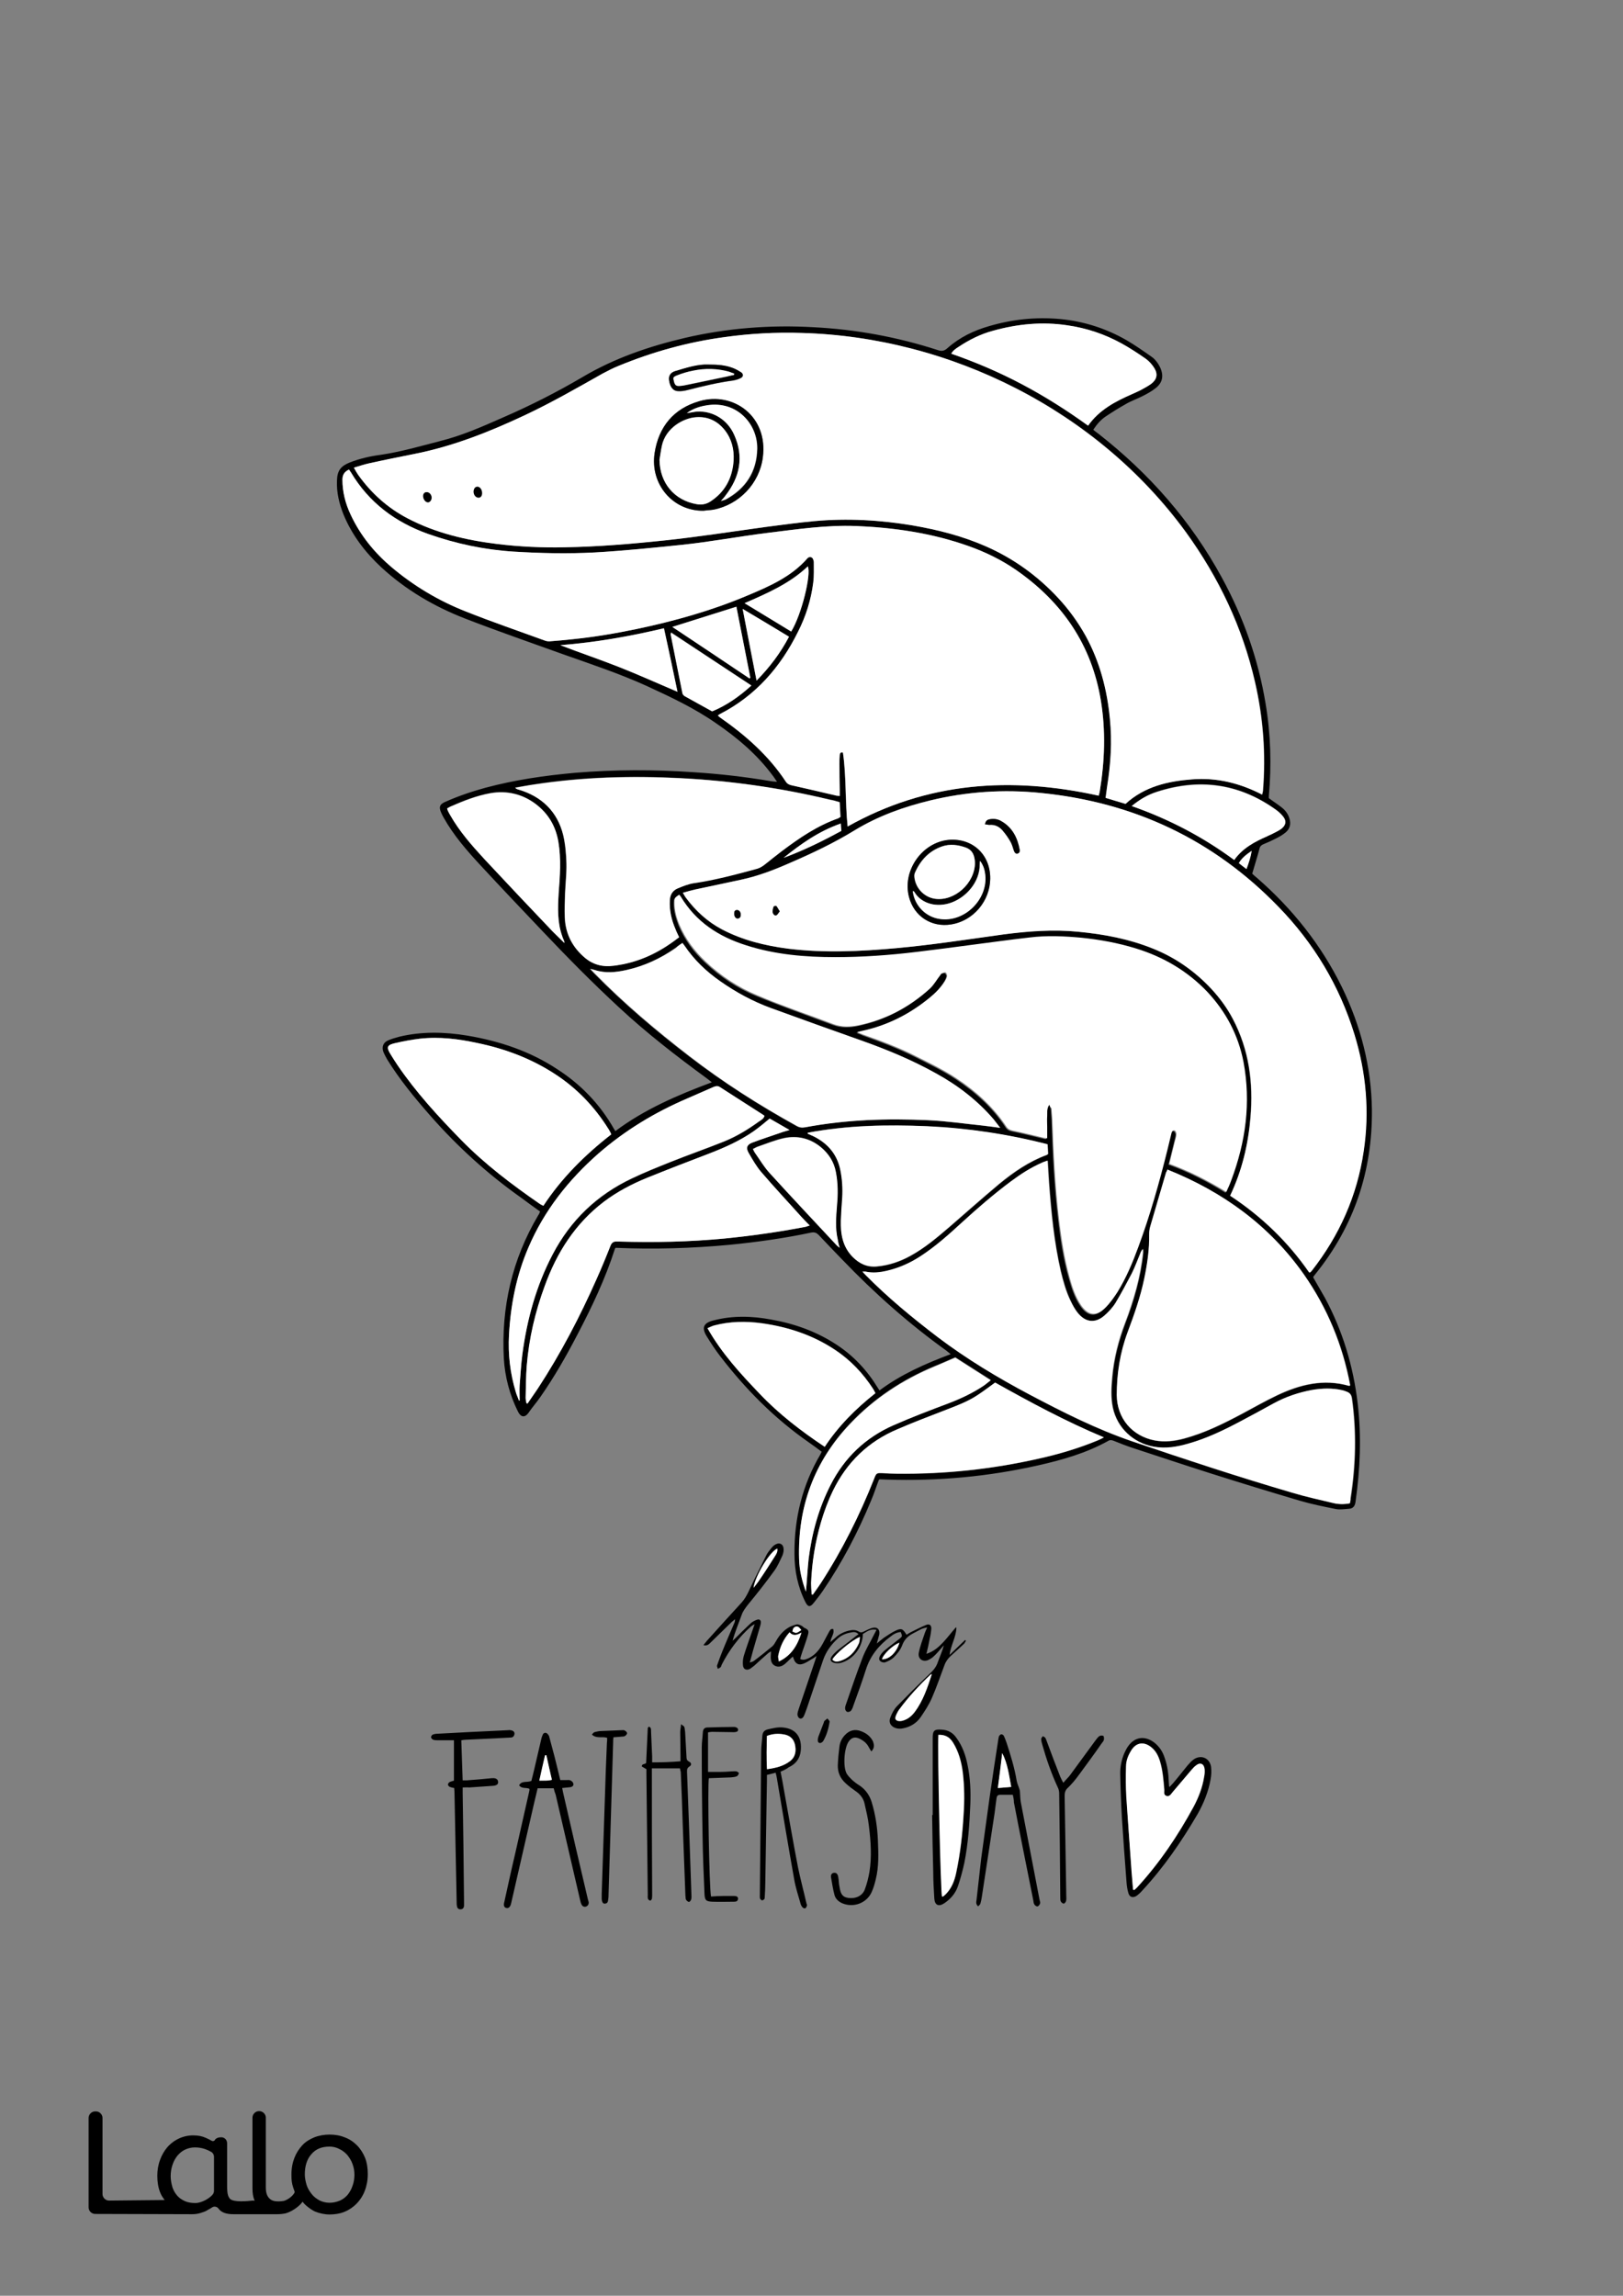 <?xml version="1.0" encoding="utf-8"?>
<!-- Generator: Adobe Illustrator 24.0.3, SVG Export Plug-In . SVG Version: 6.00 Build 0)  -->
<svg version="1.1" id="Layer_1" data-layer="Layer_1" xmlns="http://www.w3.org/2000/svg" xmlns:xlink="http://www.w3.org/1999/xlink" x="0px" y="0px"
	 viewBox="0 0 595.3 841.9" style="enable-background:new 0 0 595.3 841.9;" xml:space="preserve">
<rect x="0" y="0" width="595.3" height="841.9" fill="#808080" stroke="none"/>
<g id="Black">
<style type="text/css">
	.st0{fill:#FFFFFF;}
</style>
</g>

<g id="Color">
<path d="M133.9,791.3c-0.7-1.7-1.7-3.3-3-4.6s-2.8-2.3-4.5-2.9c-1.7-0.7-3.6-1-5.5-1s-3.8,0.3-5.6,1c-1.7,0.7-3.2,1.6-4.4,2.9
	c-1.2,1.3-2.2,2.8-2.9,4.6c-0.7,1.8-1.1,3.8-1.1,6.1c0,2.2,0.1,3.2,0.7,5c0.2,0.5,0.5,1.4,0.5,1.5c-0.4,1.1-2.1,2.6-3.9,3.2
	c-0.7,0.1-1.3,0.2-2,0.2c-1.4,0-2.6-0.2-3.5-1.2c-0.8-0.9-1.2-2-1.2-4v-25.5c0-1.3-1.1-2.4-2.4-2.4H95c-1.3,0-2.4,1.1-2.4,2.4v25.9
	c0,1.7,0.2,3.1,0.7,4.3c0,0.1,0.1,0.2,0.1,0.3c-0.2-0.1-0.5-0.1-0.7-0.1c-1.9,0.2-6.9,0.7-8.3-0.6c-0.1-0.1-0.2-0.2-0.3-0.4
	c-0.8-1-0.8-3.2-0.8-4.5V786c0-1.1-0.7-2-1.8-2.2l0,0l0,0l0,0c-0.2,0-2-0.2-2.7,1l0,0c-0.2,0.4-0.8,0.5-1.1,0.3l0,0
	c-0.7-0.4-1.5-0.8-2.2-1.1c-1.3-0.6-2.8-0.9-4.4-0.9c-3.7-0.1-7.2,1.5-9.7,4.3c-1.2,1.4-2.1,3-2.7,4.7c-0.7,1.9-1,3.8-1,5.8
	c0,2.2,0.3,4.2,1,6c0.4,1.1,1,2,1.7,2.9L40,807c-1.3,0-2.4-1.1-2.4-2.4v-27.9c0-1.3-1.1-2.4-2.4-2.4h-0.3c-1.3,0-2.4,1.1-2.4,2.4
	v32.8c0,1.3,1.1,2.4,2.4,2.4l35.5,0.1c1,0,2-0.1,3-0.4c0.9-0.3,2-0.6,2.7-1.1c0.4-0.2,0.6-0.4,0.9-0.5c0.3-0.2,0.5-0.3,0.8-0.5
	c0.7-0.5,1.8-0.3,2.3,0.4c1.1,1.5,2.9,2.1,5.5,2.1h16c1.1,0,2.1-0.1,3.1-0.3c2-0.5,5-2.4,6.3-4.3c0-0.1-0.1,0.1,0,0
	c0.7,1.2,3.2,3,4.5,3.6c1.7,0.7,3.6,1.1,5.4,1.1c1.9,0,3.8-0.3,5.5-1c3.4-1.4,6.1-4.2,7.4-7.7c0.7-1.8,1.1-3.9,1.1-6.1
	C134.9,795.1,134.6,793.1,133.9,791.3z M78.5,803.4c0,0.5-0.2,1.1-0.6,1.5c-0.7,0.8-1.6,1.4-2.5,1.9c-1.2,0.6-2.4,1.1-3.8,1.1
	c-1.3,0-2.7-0.2-3.8-0.7c-1-0.5-1.9-1-2.7-1.9c-0.8-0.9-1.3-1.7-1.8-3c-0.4-1.4-0.7-2.8-0.7-4.2s0.2-2.9,0.7-4.3
	c0.4-1.2,1-2.3,1.8-3.3c0.8-0.9,1.7-1.7,2.8-2.2c1.1-0.5,2.3-0.8,3.6-0.8c1.3,0,2.5,0.2,3.7,0.6c0.8,0.3,1.5,0.6,2.2,1
	s1.1,1.1,1.1,1.9C78.5,791,78.5,803.4,78.5,803.4z M129.3,801.6c-0.4,1.2-1,2.3-1.8,3.3c-0.8,0.9-1.7,1.6-2.8,2.1
	c-1.2,0.5-2.5,0.8-3.8,0.8s-2.5-0.3-3.6-0.8c-1.1-0.6-2.1-1.3-2.9-2.3s-1.5-2.1-1.9-3.3c-0.4-1.3-0.7-2.7-0.7-4
	c0-3.1,0.8-5.6,2.4-7.4c1.6-1.9,3.8-2.8,6.7-2.8c1.2,0,2.5,0.3,3.6,0.9c1.1,0.5,2.1,1.3,2.9,2.2c0.8,1,1.5,2.1,1.9,3.3
	c0.5,1.3,0.7,2.6,0.7,4C130,798.8,129.8,800.3,129.3,801.6z"/>
<path d="M465.4,292.7c1.6,1.2,3.2,2.2,4.7,3.4c1.3,1,2.3,2.3,2.8,3.9c0.7,2.1,0.3,4-1.5,5.4c-1.1,0.9-2.4,1.6-3.6,2.2
	c-1.4,0.7-2.9,1.4-4.4,2c-0.7,0.3-1.2,0.7-1.4,1.5c-0.8,3.1-1.8,6.1-2.7,9.3c0.5,0.5,1.1,1,1.7,1.5c13,11.3,23.6,24.6,31.2,40.1
	c6.9,14.2,10.8,29.2,11,45c0.2,22.4-6.5,42.6-20.7,60.2c-0.2,0.3-0.5,0.6-0.7,0.9c-0.1,0.1-0.1,0.2-0.1,0.4c1.4,2.5,2.9,5,4.3,7.5
	c6.5,12.1,10.4,25.1,12,38.8c1.4,12,0.9,23.9-0.8,35.9c-0.2,1.5-0.8,2.5-2.4,2.6c-1.6,0.1-3.3,0.4-4.8,0.1c-4.5-0.9-9-1.8-13.4-3.1
	c-10.8-3.2-21.6-6.5-32.3-9.9c-9.5-3-19-6.2-28.5-9.3c-2.5-0.8-5-1.8-7.5-2.8c-0.6-0.2-1.2-0.3-1.8,0.1c-8.1,4.5-16.9,7-25.8,9
	c-18.2,4.1-36.6,5.8-55.3,5.2c-0.8,0-1.7-0.1-2.5-0.1c-0.1,0-0.3,0-0.5,0.1c-1,2.5-1.8,5.2-2.9,7.7c-4.8,11.6-10.6,22.7-17.7,33.1
	c-1.1,1.6-2.2,3-3.4,4.5c-1.3,1.6-2.1,1.4-3-0.4c-2.8-5.6-4-11.5-4-17.7c-0.1-13,2.9-25.3,9.6-36.6c0.1-0.2,0.2-0.5,0.4-0.8
	c-1.6-1.2-3.2-2.4-4.8-3.5c-12.5-8.7-23.1-19.4-32.4-31.5c-1.8-2.3-3.4-4.8-4.9-7.2c-2.1-3.3-1.3-5.1,2.5-6c7-1.8,14-1.6,21-0.3
	c8.6,1.5,16.7,4.4,24,9.2c6.3,4.1,11.3,9.5,15.2,15.9c0.2,0.3,0.3,0.5,0.6,0.9c7.9-5.9,16.8-9.8,26.1-13.3c-0.7-0.6-1.2-1-1.6-1.3
	c-13.8-9.9-26.4-21.1-38.2-33.4c-2.9-3-5.8-6-8.6-9c-0.8-0.8-1.5-1.1-2.7-0.9c-9.9,2.1-19.9,3.5-30,4.5c-13.9,1.3-27.8,1.7-41.8,1.1
	c-0.1,0.2-0.3,0.3-0.3,0.5c-3.5,10.9-8.4,21.2-13.7,31.3c-4.1,7.9-8.5,15.6-13.6,22.9c-1.3,1.9-2.9,3.7-4.2,5.6
	c-1.5,2.2-3,1.9-4.1-0.4c-3-6.1-4.7-12.6-5.1-19.3c-1-18.7,3-36.3,12.6-52.5c0.3-0.4,0.5-0.9,0.7-1.4c-2.4-1.7-4.7-3.4-7-5.1
	c-12.3-8.7-23.4-18.8-33.4-30.2c-5.7-6.5-11.2-13.2-15.7-20.5c-0.5-0.9-1-1.8-1.4-2.8c-0.6-1.7-0.1-3.3,1.6-4.1
	c1.3-0.6,2.8-1,4.2-1.4c8.3-2,16.7-1.8,25.1-0.4c11.8,2,22.9,5.7,32.9,12.3c8.7,5.6,15.7,12.9,20.8,21.9c0.1,0.2,0.3,0.4,0.5,0.8
	c10.7-8,22.8-13.2,35.4-17.9c-0.8-0.6-1.3-1-1.8-1.4c-11.2-8.2-22.2-16.7-32.4-26.2c-9.6-8.9-18.7-18.1-27.7-27.6
	c-7.6-8-15.3-16.1-22.8-24.2c-5.1-5.5-10-11.1-13.7-17.7c-0.4-0.7-0.8-1.5-1.1-2.3c-0.6-1.7-0.2-2.5,1.4-3.3c4.9-2.2,9.9-3.9,15-5.3
	c10.8-2.9,21.8-4.5,33-5.5c14.5-1.2,29-1.2,43.5-0.2c9.5,0.6,19,1.7,28.4,3.3c0.5,0.1,1.1,0.1,2.1,0.2c-0.7-1-1.1-1.7-1.6-2.3
	c-5.7-7.7-12.9-13.8-20.8-19.2c-7.9-5.5-16.6-9.6-25.3-13.6c-9.9-4.5-20.1-7.9-30.3-11.5c-12.2-4.4-24.4-8.6-36.5-13.3
	c-11.3-4.4-21.7-10.5-30.7-18.8c-5.9-5.5-10.7-11.8-13.8-19.3c-1.6-4-2.6-8.2-2.4-12.5c0.1-3.6,1.4-5.3,4.7-6.6
	c3.6-1.4,7.4-2.3,11.3-2.8c7.4-1.1,14.7-3.2,22-5.1c8-2,15.4-5.3,22.9-8.6c10.1-4.4,19.8-9.3,29.3-14.9
	c11.7-6.9,24.3-11.2,37.5-14.3c15.5-3.6,31.3-4.8,47.1-3.9c15.6,0.8,30.8,3.6,45.6,8.4c1.5,0.5,2.4,0.3,3.6-0.8
	c4.4-3.9,9.6-6.4,15.2-8c8.5-2.5,17.1-3.4,26-2.6c8.6,0.8,16.8,3.4,24.3,7.7c3.1,1.8,6.1,3.9,9.1,6c1.5,1,2.6,2.5,3.4,4.2
	c1.3,3,0.8,5.5-1.8,7.5c-1.4,1.1-3,2-4.6,2.8c-2.1,1.1-4.3,1.8-6.3,3c-2.5,1.4-4.9,2.9-7.3,4.5c-1.8,1.2-3.3,2.9-4.6,4.9
	c0.6,0.5,1.2,1,1.8,1.4c18.7,14.6,34.1,32.1,45.4,52.9c7.9,14.5,13.3,29.8,16,46.1c1.9,11.3,2.2,22.6,1.2,33.9
	C465.4,292.1,465.4,292.4,465.4,292.7z M129.8,171.5c0.7,1.1,1.1,1.9,1.7,2.7c4.8,6.7,10.8,12.1,18.1,15.9c10.3,5.4,21.5,8,32.9,9.4
	c8.2,1,16.4,1.3,24.7,1.2c12.2-0.2,24.3-1.3,36.5-2.5c12.3-1.3,24.5-3.2,36.8-4.9c6.1-0.8,12.2-1.7,18.3-2.2
	c12.1-1.1,24.1-0.4,36.1,1.6c9.2,1.6,18.2,3.9,26.9,7.7c10.2,4.5,19,10.9,26.5,19c3.9,4.2,7.3,8.8,10,13.8
	c5.2,9.5,7.9,19.9,8.9,30.6c0.8,8.2,0.3,16.3-1,24.4c-0.2,1.5-0.4,2.9-0.6,4.4c2.6,0.8,5,1.5,7.3,2.2c7-6.4,15.5-8.4,24.5-9
	c9-0.7,17.5,1.4,25.6,5.6c0.1-0.6,0.2-1,0.3-1.4c1.1-13.4,0.1-26.7-2.9-39.8c-4.6-20.1-13.3-38.4-25.4-55.1
	c-32.5-44.6-86.4-71.5-140.9-73c-9.4-0.3-18.8,0.2-28.1,1.5c-13.5,1.8-26.5,5.4-39.1,10.6c-2,0.8-3.9,1.8-5.8,2.8
	c-9.4,5.3-18.8,10.7-28.6,15.3c-13.1,6.2-26.4,11.5-40.6,14.2c-5.5,1.1-10.9,2.2-16.4,3.4C133.5,170.3,131.7,171,129.8,171.5z
	 M310.9,303.1c29.2-16.4,60-18.4,92.1-11.3c0.1-0.6,0.3-1.2,0.4-1.7c1.8-11,2.2-22,0.4-33.1c-3.3-20.6-14.2-36.2-31-47.9
	c-5.4-3.8-11.4-6.6-17.7-8.9c-13.3-4.7-27.1-6.8-41.2-7.3c-10.8-0.4-21.5,1.2-32.2,2.5c-10.5,1.3-21,3.3-31.6,4.4
	c-10.6,1.1-21.3,2.2-32,2.8c-9.9,0.6-19.7,0.3-29.6-0.3c-10.8-0.6-21.3-2.9-31.5-6.5c-12-4.2-21.7-11.5-28.3-22.6
	c-0.2-0.3-0.4-0.6-0.7-1c-1.7,0.7-2.4,1.9-2.4,3.7c0,4.5,1.1,8.7,3,12.8c3.5,7.6,8.6,13.9,14.9,19.2c8.2,7,17.4,12.4,27.5,16.4
	c9.5,3.7,19.2,7.1,28.8,10.6c0.5,0.2,1.1,0.3,1.7,0.3c2.9-0.2,5.8-0.5,8.7-0.8c7.8-0.8,15.5-2.1,23.2-3.7
	c13.9-2.9,27.5-6.7,40.5-12.2c8.1-3.4,16.3-6.9,22.3-13.8c0.5-0.6,1.4-0.6,1.9,0.1c0.3,0.4,0.4,1,0.4,1.4c0,2.5,0.1,4.9-0.2,7.4
	c-0.8,6.4-2.7,12.4-5.6,18.1c-6.5,13-15.6,23.5-28.7,30.2c-0.2,0.1-0.4,0.3-0.7,0.5c0.3,0.3,0.5,0.5,0.8,0.7
	c9.3,6.5,17.7,13.9,24.1,23.5c0.5,0.8,1.2,1.2,2.2,1.4c5.5,1.2,11,2.6,16.5,3.8c0.3,0.1,0.6,0.1,1.1,0.1c0-0.7,0-1.4,0-2
	c0-3.3-0.1-6.6-0.1-9.9c0-1,0-2.1,0.1-3.1c0-0.5,0.2-1.1,0.9-1c0.1,0.1,0.3,0.2,0.3,0.2C310.4,285,309.9,294,310.9,303.1z
	 M451.2,438.5c11.5,7.6,21.2,17,28.9,28.1c0.3,0,0.4,0,0.4,0c0.2-0.2,0.4-0.3,0.5-0.5c10.1-13,16.7-27.6,19.1-43.9
	c2.2-14.5,0.9-28.8-3.4-42.9c-5.4-17.8-14.8-33.4-27.8-46.7c-23.9-24.7-53.1-38.4-87.2-41.8c-13.6-1.4-27.1-0.5-40.4,2.7
	c-9.8,2.3-19.2,5.7-27.9,11c-7.5,4.6-15.5,8.4-23.6,11.9c-5.8,2.5-11.7,4.8-18,6.2c-5.6,1.2-11.3,2.4-16.9,3.6
	c-1.4,0.3-2.8,0.8-4.5,1.2c0.5,0.8,0.8,1.3,1.1,1.8c3.5,4.8,7.9,8.8,13.2,11.6c7.6,4,15.9,6,24.3,7.1c13.3,1.7,26.5,1,39.8-0.2
	c13.1-1.2,26-3.2,39-5c9.2-1.3,18.4-2,27.7-1c9.4,0.9,18.6,2.7,27.4,6.2c8.3,3.3,15.4,8.3,21.4,14.8c3.1,3.3,5.7,6.9,7.8,10.9
	c6,11.4,7.6,23.6,6.5,36.2C457.9,419.6,455.6,429.2,451.2,438.5z M384.9,405.1c0.2,0.7,0.4,1.2,0.5,1.6c0.1,1.5,0.3,3,0.3,4.5
	c0.4,12,1,24,2.4,35.9c0.8,7.3,1.9,14.5,3.9,21.6c1,3.6,2.1,7.1,4.2,10.2c2.7,3.9,5.6,4.3,9,0.9c1.7-1.7,3.1-3.7,4.4-5.7
	c3.2-5.1,5.5-10.7,7.6-16.4c4.4-11.7,7.7-23.7,10.7-35.7c0.5-2.1,1-4.2,1.5-6.2c0.2-0.6,0.5-1.2,1.2-0.9c0.3,0.1,0.6,0.8,0.6,1.2
	c0,0.8-0.3,1.6-0.5,2.5c-0.7,2.8-1.4,5.6-2.1,8.5c7.4,2.7,14.1,6.1,20.9,10.3c0.6-1.5,1.3-2.9,1.8-4.2c5.3-14.1,7.3-28.6,4.5-43.5
	c-1.9-9.8-6.3-18.3-13.2-25.6c-7.3-7.8-16.1-13-26.3-16c-6.5-2-13.1-3.2-19.8-3.9c-6.4-0.6-12.8-0.9-19.2-0.1
	c-7.1,0.8-14.1,1.8-21.2,2.7c-6.8,0.9-13.5,1.7-20.3,2.6c-9.9,1.2-19.8,1.9-29.7,1.9c-11.1,0-22-0.9-32.6-4.3
	c-10.1-3.2-18.5-8.7-24.1-17.9c-0.2-0.3-0.4-0.5-0.6-0.7c-1.6,1-1.7,1.3-1.7,2.9c0,2.8,0.8,5.5,1.8,8.1c2.2,5.2,5.5,9.7,9.6,13.5
	c5.6,5.3,11.9,9.5,19,12.4c9.2,3.8,18.7,7.1,28,10.6c3,1.1,6,1,9,0.4c10-2.1,18.8-6.7,26.3-13.5c1.5-1.4,2.6-3.2,3.8-4.9
	c0.2-0.2,0.2-0.6,0.4-0.6c0.5-0.2,1.1-0.5,1.5-0.4c0.3,0.1,0.7,0.8,0.6,1.2c-0.1,0.6-0.4,1.2-0.7,1.8c-1.4,2.4-3.4,4.4-5.6,6.2
	c-7.3,6-15.5,10.2-24.7,12.2c-0.5,0.1-1,0.3-2,0.5c1.1,0.4,1.7,0.6,2.2,0.9c6.5,2.3,12.9,4.7,19.1,7.8c5.1,2.6,10.4,5.1,15.2,8.3
	c7.1,4.7,13.5,10.4,18.2,17.6c0.6,0.9,1.3,1.3,2.3,1.5c3.9,0.8,7.8,1.8,11.7,2.7c0.3,0.1,0.6,0.1,1,0.1c0-1.5,0-2.8,0-4.2
	c0-1.3-0.1-2.6,0-3.9C384.2,408,383.8,406.6,384.9,405.1z M495.1,551.3c0.2-0.7,0.3-1.3,0.4-1.8c1.9-12.2,2.2-24.4,0.5-36.6
	c-0.2-1.4-0.8-2.1-2-2.5c-0.5-0.2-1-0.4-1.5-0.5c-3.7-0.9-7.4-0.8-11-0.1c-4.9,0.8-9.7,2.5-14.1,4.9c-4,2.2-8,4.3-12,6.5
	c-6.3,3.3-12.6,6.4-19.4,8.3c-4.1,1.2-8.3,1.9-12.7,1.1c-7.5-1.3-13.4-6.9-15-14.3c-0.8-3.8-0.6-7.6-0.2-11.4
	c0.6-6.7,2.3-13.3,4.7-19.6c3.2-8.4,5.7-17,6.6-25.9c0-0.4,0-0.9,0-1.3c-0.5,0.6-0.7,1.1-1,1.7c-1,2.5-1.9,5-3.1,7.3
	c-1.8,3.6-3.7,7.3-5.9,10.7c-1.1,1.8-2.6,3.4-4.2,4.8c-3.4,2.8-6.9,2.4-9.7-1c-1.1-1.3-2-2.9-2.7-4.5c-1.7-3.5-2.7-7.2-3.6-10.9
	c-2.5-10.6-3.5-21.5-4.3-32.4c-0.2-2.6-0.3-5.3-0.5-8.1c-0.8,0.3-1.5,0.5-2.1,0.8c-4.1,1.7-7.8,4.1-11.3,6.8
	c-6.3,4.7-12.3,9.8-18,15.1c-4.9,4.5-9.8,8.9-15.4,12.5c-3.7,2.4-7.7,4.2-12.1,5.2c-2.6,0.6-5.2,0.9-7.9,0.3c-0.3-0.1-0.5,0-1.1,0
	c0.6,0.6,0.9,1,1.3,1.4c8.2,8.2,17.2,15.6,26.4,22.7c10.6,8,21.9,14.8,33.6,21c12.1,6.5,24.4,12.7,37.5,17.1
	c19.5,6.7,39.1,13.1,58.9,18.9c5,1.5,10,2.6,15.1,3.8C491,551.6,493,551.7,495.1,551.3z M428.2,428.9c-0.2,0.5-0.3,0.8-0.4,1.1
	c-2,6.6-3.9,13.2-5.8,19.8c-0.3,0.9-0.4,1.9-0.4,2.9c0,5.5-0.7,10.9-1.8,16.2c-1.4,6.7-3.7,13.2-6.1,19.7c-2.7,7.4-4,15.1-4,23.1
	c0,8.5,5.6,15,13.9,16.6c3.7,0.7,7.2,0.3,10.8-0.7c7.4-2,14.3-5.4,21.1-9c4.3-2.3,8.5-4.7,12.9-6.8c8.4-4,17.2-6.2,26.5-3.5
	c0,0,0.1,0,0.4-0.2c-2.7-14.7-8.3-28.3-17-40.7C465.6,449.4,448.6,437.1,428.2,428.9z M249.1,343.7c-0.5-1.1-1-2-1.4-3
	c-1.4-3.4-2.2-6.9-2.1-10.6c0.1-2.1,1-3.7,2.9-4.4c1.9-0.7,3.9-1.6,5.9-1.9c7.6-1.2,15.1-3.1,22.5-5.1c1.3-0.4,2.5-0.9,3.6-1.8
	c2-1.7,4-3.3,6.1-4.8c6.4-4.8,13.1-9.4,20.8-12.1c0.2-0.1,0.4-0.2,0.8-0.5c-0.1-1.8-0.2-3.7-0.3-5.4c-0.9-0.2-1.5-0.4-2.1-0.6
	c-0.6-0.2-1.3-0.3-1.9-0.4c-18-4.3-36.2-6.8-54.6-7.8c-17.8-0.9-35.7-0.4-53.3,2.3c-2.4,0.4-4.7,0.8-7.1,1.2
	c0.4,0.5,0.8,0.6,1.3,0.7c8.5,2.6,14.2,8,16.3,16.6c0.8,3.4,1.1,6.9,1.2,10.4c0.1,3.7-0.3,7.4-0.5,11.1c-0.1,2.9-0.2,5.8-0.1,8.7
	c0.2,5.6,2.4,10.3,6.5,14.1c2.8,2.7,6.1,4.1,10,3.8c1.7-0.1,3.4-0.3,5-0.7C236.3,352.1,243,348.6,249.1,343.7z M250.3,345.8
	c-0.9,0.6-1.8,1.2-2.6,1.8c-5.5,3.9-11.4,6.7-18,8.1c-4,0.9-7.9,1.3-11.9,0c-0.4-0.1-0.8-0.2-1.5-0.4c0.7,0.8,1.2,1.2,1.6,1.7
	c10.8,11,22.5,20.9,34.7,30.3c12.5,9.6,25.7,18,39.4,25.6c1,0.6,2,0.7,3.1,0.5c14.9-2.8,30-3.3,45.1-2.6c6.8,0.3,13.5,1.3,20.3,2
	c1.9,0.2,3.8,0.5,6.1,0.8c-1-1.3-1.6-2.2-2.4-3.1c-5.9-7-13.1-12.5-21.2-16.9c-8.7-4.8-17.7-8.6-27-11.9c-11.2-4-22.5-8-33.7-12.1
	c-6.6-2.4-12.6-5.7-18.3-9.7c-5.2-3.6-9.6-7.9-13.2-13.1C250.9,346.5,250.6,346.2,250.3,345.8z M289.6,414.4
	c-2.8-1.6-5.1-2.9-7.3-4.2c-2.1,1.7-3.9,3.2-5.8,4.6c-5,3.5-10.6,6-16.3,8.2c-7.6,2.9-15.2,5.9-22.8,8.9c-5.7,2.3-11,5.1-15.9,8.8
	c-10.6,8-17.3,18.7-21.7,30.9c-3.4,9.5-5.7,19.3-6.6,29.3c-0.3,3.9-0.3,7.8-0.4,11.7c0,0.7,0.2,1.3,0.3,2c0.1,0,0.3,0,0.4,0.1
	c1.3-1.9,2.7-3.8,3.9-5.7c8.3-12.7,15.2-26.1,21.4-39.9c1.8-4,3.4-8.1,5.1-12.2c0.5-1.1,1.1-1.7,2.3-1.6c0.3,0,0.6,0,1,0
	c12.8,0.4,25.7,0.1,38.5-1.1c10-1,20-2.4,29.8-4.3c0.4-0.1,0.8-0.3,1.5-0.5c-1.1-1.2-2.1-2.2-3.1-3.2c-4.9-5.4-9.9-10.8-14.7-16.4
	c-1.8-2.1-3.2-4.6-4.6-7c-1.1-1.9-0.6-3,1.4-3.8c3.7-1.4,7.5-2.6,11.2-3.9C287.8,414.9,288.5,414.8,289.6,414.4z M224.2,416
	c-0.1-0.3-0.2-0.5-0.3-0.7c-0.2-0.5-0.5-0.9-0.8-1.4c-5.1-8.1-11.5-14.8-19.5-20c-8.8-5.7-18.4-9.3-28.5-11.4
	c-6.9-1.5-13.9-2.3-21-1.6c-3,0.3-6,0.9-9,1.6c-3.2,0.7-3.5,1.5-1.8,4.2c0.8,1.3,1.7,2.6,2.5,3.9c6.8,10,14.9,18.8,23.3,27.4
	c8.7,8.9,18.7,16.4,28.9,23.5c0.4,0.2,0.8,0.4,1.3,0.7C206,432,214.5,423.5,224.2,416z M296.3,415.4c0,0.1,0,0.3,0,0.4
	c0.3,0.1,0.6,0.2,0.9,0.4c0.3,0.1,0.6,0.2,0.9,0.4c5.4,2.5,8.9,6.6,10.2,12.5c0.7,3.4,0.9,6.8,0.7,10.3c-0.2,2.8-0.4,5.6-0.5,8.3
	c-0.2,4.9,0.6,9.5,4.3,13.3c2.5,2.5,5.3,3.9,8.9,3.5c4.4-0.4,8.5-1.8,12.3-3.9c5.2-2.9,9.7-6.7,14.2-10.5
	c6.1-5.3,12.2-10.7,18.4-15.9c5.3-4.3,10.9-8.2,17.4-10.6c0.2-0.1,0.3-0.2,0.5-0.4c0-1.1-0.1-2.3-0.2-3.5c-14.5-3.7-29.2-5.9-44-6.6
	C325.5,412.3,310.8,412.6,296.3,415.4z M297.7,584.7c0.2,0,0.3,0.1,0.5,0.1c1-1.4,2-2.8,2.9-4.2c7.8-12.1,14.2-24.9,19.5-38.2
	c0.8-2.1,0.9-2.2,3.1-2.1c1.8,0.1,3.5,0.2,5.3,0.2c17.5,0.2,34.8-1.7,51.9-5.5c7.4-1.7,14.7-3.8,21.7-6.7c0.7-0.3,1.3-0.6,2.3-1.1
	c-14.1-5.9-27.2-13-39.9-20.1c-2.2,1.6-4.2,3.1-6.3,4.5c-3.5,2.3-7.4,3.8-11.2,5.3c-6.1,2.4-12.2,4.7-18.3,7.3
	c-10.7,4.5-18.6,12.1-23.7,22.6c-1.8,3.8-3.3,7.6-4.4,11.6c-2.1,7.3-3.3,14.7-3.6,22.2C297.5,581.9,297.7,583.3,297.7,584.7z
	 M190.4,513.7c0.1,0,0.1-0.1,0.2-0.1c0-1.9-0.1-3.7,0-5.5c0.3-3.8,0.5-7.6,1-11.4c1.7-12.8,5-25.1,11.1-36.6
	c6.6-12.6,16.3-21.8,29.1-27.9c4.6-2.2,9.4-4.1,14.1-6c6.5-2.6,13.1-4.9,19.6-7.5c4.6-1.8,8.8-4.4,12.8-7.3c0.8-0.6,1.8-1.1,2.1-2.1
	c-0.2-0.2-0.3-0.3-0.5-0.4c-5.3-3.4-10.6-6.7-15.9-10.2c-0.9-0.6-1.5-0.4-2.3,0c-3.2,1.4-6.4,2.8-9.6,4.2
	c-11.9,5.1-22.9,11.6-32.6,20.2c-11,9.7-19.9,20.9-25.7,34.5c-4.3,10.2-6.5,20.9-7.1,31.9c-0.4,7.2,0.4,14.2,2.5,21.1
	C189.5,511.6,190,512.6,190.4,513.7z M399.1,156.1c4.1-5.9,10.1-8.9,16.2-11.6c1.1-0.5,2.2-0.9,3.2-1.5c1.3-0.7,2.5-1.4,3.7-2.2
	c2.1-1.6,2.6-3.5,1.2-5.8c-0.8-1.3-1.9-2.6-3.1-3.4c-2.9-2.1-5.9-4-9-5.7c-6.2-3.4-12.8-5.6-19.8-6.6c-9.3-1.4-18.4-0.5-27.3,2
	c-4.5,1.2-8.7,3.3-12.6,5.9c-1,0.7-2,1.3-2.7,2.5c9,3.1,17.6,6.8,25.9,11.2C383.2,145.4,391.2,150.4,399.1,156.1z M321.1,510.9
	c-0.4-0.7-0.6-1.2-0.9-1.7c-3.7-5.7-8.3-10.6-14-14.3c-8.2-5.4-17.2-8.3-26.8-9.7c-5.8-0.8-11.6-0.7-17.4,0.8
	c-0.8,0.2-1.5,0.6-2.5,1c5.2,9.2,12.1,16.6,19.1,24c7.1,7.5,15.3,13.7,23.9,19.5C307.5,522.8,313.9,516.6,321.1,510.9z M206.9,345.7
	c0.1,0,0.1-0.1,0.2-0.1c-0.1-0.4-0.2-0.7-0.4-1.1c-0.2-0.4-0.3-0.8-0.5-1.3c-1.8-5.1-1.6-10.3-1.3-15.6c0.4-6.3,0.9-12.6-0.1-19
	c-1-5.7-3.7-10.3-8.3-13.8c-4.9-3.7-10.6-5-16.5-4c-5.1,0.9-10,2.8-14.7,4.9c-0.4,0.2-0.9,0.5-1.3,0.7c0.1,0.4,0.2,0.7,0.3,0.9
	c0.3,0.5,0.6,1,0.8,1.5c3.4,6,7.9,11.1,12.5,16.1c8.3,8.9,16.7,17.8,25.1,26.6C204.1,343,205.5,344.3,206.9,345.7z M295.6,583.7
	c0.4-4.3,0.6-8.3,1-12.2c1.2-9.5,3.7-18.7,8.1-27.2c5.1-10,12.7-17.3,23-21.8c6.8-2.9,13.7-5.5,20.6-8.2c4.4-1.7,8.6-3.7,12.5-6.3
	c0.8-0.6,1.6-1.2,2.6-2c-4.4-2.8-8.7-5.6-13-8.3c-2.5,1.1-5,2.2-7.5,3.2c-11.8,4.9-22.3,11.8-31.1,21.1
	c-13.2,13.9-19.2,30.5-18.7,49.6C293.2,575.7,294.1,579.6,295.6,583.7z M415.1,295.6c13.7,4.8,26.1,11.3,37.6,19.7
	c3.1-4.3,7.5-6.6,12.1-8.7c0.7-0.3,1.4-0.6,2.1-1c1-0.5,2-1,2.9-1.6c1.9-1.4,2.2-3,0.7-4.8c-0.9-1.1-2-2-3.2-2.8
	c-13.3-9.2-27.6-11.1-42.9-6.1C421.1,291.4,418.2,293.1,415.1,295.6z M308,457.6c-0.3-1.2-0.6-2.1-0.8-3.1
	c-0.9-4.1-0.6-8.3-0.3-12.4c0.3-4.1,0.4-8.3-0.4-12.4c-0.7-3.7-2.5-6.6-5.4-9c-3.9-3.3-8.6-4.4-13.5-3.4c-3.3,0.7-6.4,2-9.6,3.1
	c-0.6,0.2-1.2,0.6-1.9,0.9c0.3,0.6,0.4,0.9,0.6,1.2c1.8,2.6,3.4,5.4,5.6,7.7c8.1,8.9,16.4,17.7,24.6,26.5
	C307.2,457,307.5,457.2,308,457.6z M248.5,253.7c-1.6-7.8-3.3-15.4-4.9-23.3c-12.7,3-25.3,5.2-38,6.2c7.2,2.7,14.4,5.2,21.5,8
	C234.2,247.4,241.2,250.6,248.5,253.7z M275.6,251.4c-9.9-6.6-19.6-13-29.4-19.5c-0.1,0.5-0.1,0.6-0.1,0.8
	c1.4,7.2,2.8,14.4,4.3,21.5c0.1,0.4,0.4,0.8,0.8,1c3.3,1.9,6.7,3.7,10.1,5.6C266.4,258.8,271,255.6,275.6,251.4z M274.9,248.8
	c0.1-0.1,0.2-0.2,0.3-0.3c-1.7-8.7-3.4-17.3-5.1-26c-7.9,2.5-15.6,4.9-23.5,7.4C256.1,236.2,265.5,242.5,274.9,248.8z M273.1,221.2
	c5.9,3.6,11.5,7,17.1,10.4c3.9-6.3,7.4-21,6.1-23.9C289.7,213.9,281.6,217.5,273.1,221.2z M277.5,249.6c4.9-5,8.8-10.2,11.9-16.1
	c-5.6-3.4-11.1-6.7-17-10.2C274.1,232.3,275.7,240.7,277.5,249.6z M308.4,302c-8,2.9-14.7,7.6-21,12.6c7.3-2.8,14.3-6.2,21.2-9.9
	C308.5,303.8,308.4,303,308.4,302z M457.2,318.7c0.8-2.2,1.5-4.2,1.9-6.6c-2,1.3-3.6,2.6-4.7,4.5C455.4,317.3,456.2,318,457.2,318.7
	z"/>
<path d="M350.8,596.9c-0.1,3.5-2.1,6.5-2.5,10c1.9-1.8,3.8-3.7,5.7-5.5c0.1,0.1,0.2,0.2,0.3,0.3c-0.2,0.3-0.4,0.7-0.6,1
	c-1.6,1.5-3.2,3-4.9,4.5c-1.1,1-1.9,2.1-2.4,3.5c-1.5,4-2.9,8.1-4.6,12c-1.1,2.5-2.6,4.8-4.1,7c-1.5,2.2-3.8,3.6-6.4,4.1
	c-0.8,0.2-1.7,0.2-2.5,0c-2-0.5-3-2.1-2.2-4c0.5-1.4,1.3-2.9,2.3-4c3.9-4,7.8-7.9,11.9-11.8c1.4-1.3,2.6-2.6,3.2-4.5
	c0.7-2,1.6-3.9,2.2-6.1c-0.3,0.3-0.6,0.6-0.9,1c-0.9,1-1.8,2.1-2.8,3c-0.6,0.6-1.3,1-2.1,1.4c-2,0.8-3.8-0.5-3.4-2.7
	c0.5-2.5,1.4-4.8,2.2-7.2c0.2-0.6,0.5-1.2,0.9-2.1c-0.9,0.2-1.4,0.3-1.9,0.5c-1.1,0.5-2.1,1.1-3.1,1.6c-2,1-3.4,2.3-4.2,4.5
	c-0.6,1.6-1.8,3.1-3.1,4.4c-0.8,0.8-2,1.4-3.1,1.8c-0.5,0.2-1.3,0-1.8-0.4c-0.6-0.5-0.5-1.3-0.1-2c0.4-0.7,1-1.4,1.6-1.9
	c1.8-1.5,3.7-2.9,5.5-4.3c1.1-0.9,1.1-0.9,0.5-2.5c-1.5,0.1-2.7,0.8-3.8,1.7c-4.2,3.1-7.4,7-9,12.1c-1.4,4.4-3,8.8-4.6,13.2
	c-0.2,0.7-0.5,1.4-0.9,1.9c-0.3,0.3-1,0.5-1.3,0.4c-0.4-0.1-0.8-0.7-0.8-1.1c-0.1-0.5,0.1-1.2,0.3-1.7c2-5.8,4-11.7,6.2-17.4
	c1.1-2.8,2.7-5.3,4-8c0.3-0.6,0.6-1.1,1-1.9c-2.3-0.5-3.6,0.7-5,1.5c-0.1,4.9-3.5,9.3-8,10.6c-0.8,0.2-1.8,0.2-2.6,0
	c-1.3-0.4-1.6-1.3-0.8-2.4c0.5-0.7,1.2-1.4,1.9-2c2.1-1.7,4.2-3.2,6.3-4.9c0.5-0.4,1-0.8,1.6-1.2c-0.8-0.8-1.6-0.9-2.5-0.7
	c-1.8,0.3-3.5,0.9-4.9,2.1c-2.5,2.2-4.5,4.9-5.6,8.1c-2,5.8-3.9,11.7-5.9,17.5c-0.4,1-0.7,2.1-1.2,3.1c-0.3,0.6-0.9,1.1-1.6,0.7
	c-0.4-0.2-0.7-0.9-0.7-1.4c0-0.7,0.3-1.4,0.5-2.1c2-6,4.1-12,6.1-18c0.1-0.3,0.2-0.6,0.4-1.3c-0.8,0.5-1.2,0.9-1.7,1.1
	c-1,0.6-2,1.3-3.1,1.7c-1.8,0.7-3,0-3.6-1.8c-0.1-0.2-0.2-0.5-0.3-0.8c-0.4,0.4-0.8,0.7-1.1,1c-0.6,0.6-1.2,1.2-1.8,1.7
	c-1.1,0.9-2.3,1.3-3.6,0.7c-1.3-0.6-1.6-1.9-1.6-3.3c0-0.6,0.1-1.2,0.1-2c-0.5,0.3-0.9,0.5-1.2,0.8c-1.7,1.5-3.3,2.9-4.9,4.4
	c-0.5,0.4-1,0.8-1.6,1.2c-1.3,0.7-2.5,0.2-2.6-1.4c-0.1-1.1,0-2.2,0.3-3.3c1-3.3,2.2-6.5,3.3-9.7c0.2-0.5,0.4-1.1,0.7-2
	c-0.7,0.4-1,0.6-1.3,0.8c-4.5,4-8.1,8.8-10.8,14.1c-0.1,0.3-0.2,0.7-0.4,0.9c-0.3,0.3-0.7,0.4-1,0.6c-0.1-0.4-0.4-0.9-0.3-1.2
	c0.6-1.7,1.2-3.4,1.9-5.1c1.4-3.5,2.9-6.9,4.4-10.4c0.2-0.4,0.3-0.8,0.3-1.5c-0.4,0.3-0.8,0.7-1.2,1c-2.6,2.5-5.2,5.1-7.8,7.6
	c-0.6,0.6-1.3,1.3-2.6,0.9c0.5-0.6,0.9-1.1,1.3-1.6c4.2-4.7,8.4-9.3,12.7-14c1.1-1.2,1.8-2.5,2.5-3.9c2.1-4.5,4.3-8.9,6.5-13.3
	c0.5-1.1,1.4-2.1,2.1-3c0.4-0.5,0.9-0.9,1.5-1.2c1.4-0.7,2.7,0,2.8,1.6c0.1,0.8-0.1,1.7-0.4,2.5c-0.9,1.9-1.7,3.8-2.9,5.5
	c-3.1,4.3-6.4,8.5-9.8,12.6c-0.9,1.2-1.8,2.3-2.3,3.8c-1.1,3.1-2.4,6.1-3.3,9.4c0.3-0.3,0.7-0.6,1-0.9c1.7-1.7,3.4-3.4,5.1-5
	c0.5-0.5,1.1-1,1.7-1.3c0.6-0.3,1.4-0.7,1.9-0.6c0.9,0.3,0.7,1.3,0.5,2.1c-0.9,3.1-1.8,6.2-2.7,9.3c-0.4,1.4-0.7,2.7-1.2,4.4
	c0.7-0.3,1.2-0.3,1.5-0.6c2.3-1.7,4.5-3.5,6.7-5.3c0.6-0.5,1-1.2,1.4-1.9c1.1-2,2.5-3.7,4.4-4.9c0.9-0.6,2.1-1,3.2-1.3
	c0.5-0.1,1.2,0.2,1.8,0.5c0.3,0.1,0.6,0.5,0.9,0.7c1.6,0.7,1.9,1.1,1.4,2.8c-0.6,2.1-1.4,4.2-2.1,6.3c-0.3,0.8-0.5,1.6-0.7,2.4
	c1.4,0.6,2.3,0,3.3-0.4c2.3-1.2,3.8-3.1,5-5.3c0.8-1.4,1.5-2.9,2.3-4.3c0.3-0.5,0.6-1.2,1.5-1c0.6,1.7-0.9,3-1,4.8
	c0.6-0.6,1.1-1,1.6-1.4c1.4-1.4,3.1-2.3,5.1-2.8c1.3-0.3,2.6-0.4,3.8,0.4c0.7,0.4,1.2,0.2,1.8-0.1c1-0.5,2-1,3-1.3
	c1.8-0.5,2.9,0.5,2.6,2.4c-0.1,0.5-0.3,1-0.4,1.5c-0.1,0.5-0.3,0.9-0.5,1.8c1.1-0.9,1.8-1.5,2.6-2.1c1.4-0.9,2.8-1.9,4.3-2.6
	c2.1-1,2.7-0.7,4,1.5c0.7-0.4,1.4-0.9,2.1-1.2c1.7-0.8,3.3-1.7,5.1-2.4c1.2-0.5,1.9,0.1,1.9,1.3c-0.1,1.3-0.3,2.6-0.6,3.8
	c-0.3,1.7-0.7,3.4-1.2,5.5c2.8-0.9,4.6-2.6,6.2-4.3c1.6-1.7,3-3.6,4.5-5.3C350.5,596.8,350.6,596.8,350.8,596.9z M341.8,613.9
	c-0.2,0.1-0.4,0.2-0.5,0.3c-4.1,3.9-8.1,8.1-11.4,12.7c-0.4,0.6-0.8,1.2-1.1,1.9c-0.3,0.7-0.8,1.6,0,2.1c0.5,0.4,1.5,0.4,2.2,0.2
	c1.9-0.5,3.3-1.7,4.5-3.2C338.6,623.7,340.2,618.9,341.8,613.9z M289.6,598.6c-2.3,2.6-3.5,5.4-4.2,8.5c-0.1,0.6,0.1,1.3,0.2,2.2
	c4.7-2.2,6.8-5.9,8.3-10.6C292.4,599.6,291,600.2,289.6,598.6z M315.4,600.3c-3.2,1.3-9.4,6.6-10,8.4c0.8,0.8,1.7,0.8,2.7,0.5
	c3.4-1.1,5.6-3.4,7-6.5C315.3,602,315.3,601.3,315.4,600.3z M285.1,567.9c-2.7,0.9-8.2,10.1-8.7,14.4c0.8-1,1.5-1.8,2.1-2.8
	c2-2.9,3.9-5.9,5.8-8.9C284.8,569.9,285.3,569,285.1,567.9z M323.5,608.5c2.7,0.1,5.4-2.6,6.4-6.1
	C327.4,603.4,324,606.6,323.5,608.5z M293.9,597.8c-1-1.5-1.8-1.7-2.7-0.9c-0.3,0.3-0.4,0.9-0.5,1.3c0.5,0.2,1,0.6,1.5,0.5
	C292.7,598.7,293.2,598.2,293.9,597.8z"/>
<path d="M203.1,655.8c-2,0-3.8,0-5.9,0c-0.5,2-0.9,3.9-1.4,5.9c-2.8,12.1-5.5,24.1-8.3,36.2c-0.3,1.4-0.9,2-1.8,1.8
	c-0.8-0.2-1.1-0.9-0.7-2.3c1.3-5.9,2.6-11.9,4-17.8c1.7-7.5,3.4-15,5.1-22.6c0.1-0.3,0.1-0.6,0.1-1c-1.2-0.6-2.8,0.1-3.8-1.3
	c1-1.8,2.9-0.9,4.5-1.6c0.3-1.1,0.6-2.4,0.9-3.6c0.9-3.8,1.8-7.7,2.7-11.6c0.1-0.4,0.2-0.9,0.4-1.3c0.2-0.7,0.6-1.3,1.4-1.1
	c0.4,0.1,0.9,0.7,1.1,1.2c0.7,2.5,1.3,5,2,7.5c0.7,2.8,1.4,5.6,2.1,8.6c0.8,0,1.5,0,2.2,0c0.5,0,1.1-0.1,1.5,0.1
	c0.5,0.2,1,0.7,1.1,1.2c0.2,0.7-0.4,1.2-1.1,1.3c-0.9,0.1-1.9,0.2-3,0.3c0.2,0.9,0.3,1.7,0.5,2.4c2.9,12.8,5.9,25.5,8.9,38.3
	c0.1,0.4,0.2,0.8,0.3,1.1c0.1,0.8-0.2,1.4-1,1.7c-0.8,0.2-1.4-0.2-1.7-1c-0.2-0.4-0.3-0.9-0.4-1.3c-3-12.9-6-25.9-9-38.8
	C203.5,657.4,203.3,656.7,203.1,655.8z M200.4,643.7c-0.1,0-0.3,0-0.4,0c-0.7,3-1.4,6.1-2.1,9.3c1.6,0,3,0.2,4.6-0.3
	C201.7,649.7,201,646.7,200.4,643.7z"/>
<path d="M429,655.3c0.4-0.5,0.9-0.9,1.3-1.4c1.8-2.1,3.5-4.3,5.3-6.5c0.7-0.8,1.5-1.7,2.4-2.3c2.7-1.7,5.7-0.3,6.2,2.8
	c0.2,1.6,0.1,3.2-0.2,4.8c-0.8,4.4-2.5,8.6-4.7,12.5c-5.9,10.1-12.5,19.7-20.5,28.3c-0.6,0.7-1.3,1.3-2,1.8c-1.3,0.8-2.5,0.4-2.9-1
	c-0.4-1.3-0.6-2.7-0.7-4c-0.6-7.9-1.2-15.8-1.7-23.7c-0.3-5.2-0.5-10.5-0.6-15.7c-0.1-2.7,0.4-5.4,1.5-8c0.4-0.8,0.8-1.7,1.3-2.4
	c2.4-3.5,6-4.1,9.5-1.6c2,1.5,3.3,3.5,4,5.8c1,2.8,1.4,5.8,1.5,8.8c0,0.5,0.1,1,0.1,1.5C428.8,655.2,428.9,655.2,429,655.3z
	 M415.6,693c0.2,0,0.3,0.1,0.5,0.1c0.3-0.3,0.7-0.6,1-0.9c8.2-9,15-19,20.8-29.7c1.8-3.4,3.2-7,3.8-10.8c0.2-1,0.3-1.9,0.2-2.9
	c-0.2-2-1.6-2.6-3.1-1.4c-0.7,0.5-1.3,1.3-1.9,1.9c-2.2,2.6-4.4,5.2-6.7,7.9c-0.6,0.7-1.2,1.7-2.3,1.4c-1.2-0.4-0.7-1.5-0.8-2.4
	c-0.3-3.5-0.5-7-1.6-10.4c-0.6-2-1.5-3.7-3.1-5c-2.8-2.3-5.7-1.8-7.5,1.3c-1,1.8-1.7,3.7-1.8,5.7c-0.1,3.7-0.1,7.4,0.1,11.1
	c0.5,9,1.2,18,1.9,27C415.2,688.2,415.4,690.6,415.6,693z"/>
<path d="M342.1,665.6c0-9.4,0-18.8,0-28.2c0-2.8,0.6-3.3,3.3-3.1c2.3,0.1,4.1,1.1,5.4,3c2.2,3,3.4,6.4,4.1,10c1,4.8,1.2,9.7,1,14.5
	c-0.3,7.2-0.8,14.4-2.2,21.4c-0.6,2.8-1.4,5.7-2.3,8.4c-0.9,2.7-2.7,4.8-5.1,6.4c-2,1.3-3.4,0.7-3.6-1.7c-0.2-3.3-0.4-6.6-0.4-9.9
	c-0.2-6.9-0.3-13.9-0.4-20.8C342,665.6,342.1,665.6,342.1,665.6z M344.2,636.2c-0.3,5.5,0.9,57.6,1.4,59.3c0.2,0,0.4,0,0.5-0.1
	c0.3-0.3,0.7-0.6,1-0.9c2.1-2.2,3.1-4.9,3.7-7.8c1.5-7.1,2.3-14.2,2.7-21.4c0.3-5.1,0.3-10.2-0.3-15.3c-0.5-3.9-1.5-7.6-3.6-11
	C348.2,637,346.6,636.1,344.2,636.2z"/>
<path d="M371.5,658.2c-1.7,0-3.2,0-4.7,0c-0.9,0-1.2,0.5-1.3,1.4c-0.2,1.8-0.5,3.6-0.7,5.4c-1.6,10.3-3.1,20.5-4.7,30.8
	c-0.1,0.8-0.3,1.5-0.5,2.3c-0.1,0.4-0.5,0.6-0.8,1c-1-0.8-0.7-1.7-0.6-2.5c0.6-5,1.1-10.1,1.7-15.1c1-7.5,2.1-15,3.1-22.5
	c1-7.1,2.1-14.2,3.2-21.3c0.1-0.4,0.1-0.8,0.3-1.1c0.2-0.3,0.5-0.6,0.8-0.6c0.3,0,0.8,0.3,0.9,0.6c0.4,0.8,0.7,1.7,1,2.5
	c1.5,4.6,2.9,9.1,3.7,13.9c0.2,1.1,0.7,2.1,1,3.1c0.1,0.3,0.2,0.6,0.2,0.9c0.1,1.3,0.1,2.6,0.3,3.8c2.3,12,4.6,23.9,6.9,35.9
	c0.1,0.4,0.3,0.9,0.2,1.3c-0.1,0.4-0.5,1-0.9,1.1c-0.4,0.1-1-0.3-1.2-0.7c-0.3-0.4-0.3-1-0.4-1.5c-2.4-12-4.8-23.9-7.1-35.9
	C371.9,660,371.7,659.2,371.5,658.2z M366,655.7c1.1-0.1,1.8-0.1,2.5-0.2c0.8-0.1,1.5-0.2,2.4-0.2c-0.8-4.3-1.3-8.5-3.3-12.4
	C367.2,647.1,366.6,651.2,366,655.7z"/>
<path d="M286.3,649.7c0.5,2.4,0.9,4.7,1.3,7c1.7,9.4,3.3,18.8,5.1,28.1c0.9,4.4,2.1,8.8,3.1,13.2c0.1,0.3,0.2,0.5,0.2,0.7
	c-0.1,0.4-0.3,0.9-0.6,1.1c-0.2,0.1-0.8,0-1-0.3c-0.4-0.4-0.7-1-0.8-1.5c-0.8-2.9-1.8-5.8-2.3-8.8c-2.2-12.4-4.3-24.9-6.4-37.4
	c-0.1-0.5-0.2-1-0.4-1.7c-1.1,0.3-2,0.5-3.2,0.8c0,0.8,0,1.5,0,2.2c-0.2,12.5-0.4,25-0.6,37.5c0,1.7-0.1,3.4-0.2,5
	c0,0.3,0,0.7-0.2,0.9c-0.2,0.2-0.5,0.4-0.8,0.4c-0.2,0-0.5-0.3-0.7-0.6c-0.1-0.2-0.1-0.5-0.1-0.8c0.2-17.8,0.3-35.5,0.5-53.3
	c0-1.8,0.3-3.6,0.4-5.4c0.1-1.4,0.5-2.2,2-2.6c1.8-0.4,3.6-0.9,5.6-0.7c5,0.5,7,3.8,6.5,8.6c-0.3,2.8-1.8,4.8-4.4,6
	C288.4,648.8,287.5,649.2,286.3,649.7z M281.3,636.6c-0.1,4-0.2,8,0.1,12.2c3.2-0.5,6.1-1.2,8.5-3c2-1.6,2.2-3.8,1.7-6.2
	c-0.6-2.3-2.2-3.3-4.3-3.6C285.3,635.7,283.4,635.8,281.3,636.6z"/>
<path d="M249.4,648.5c-3.5,0-6.8,0-10.3,0c0,0.8,0,1.5,0,2.2c0,14.7,0,29.3,0.1,44c0,0.6,0,1.2-0.1,1.7c-0.1,0.2-0.4,0.6-0.6,0.6
	c-0.3-0.1-0.7-0.3-0.8-0.6c-0.2-0.5-0.1-1-0.1-1.5c-0.2-14.7-0.3-29.4-0.5-44.2c0-0.6,0-1.3,0-1.9c-0.7-0.4-1.2-0.7-1.7-1
	c0-1.1,1.2-0.7,1.6-1.3c0.2-4.3,0.4-8.5,0.6-12.8c0-0.1,0.2-0.3,0.4-0.5c0.9,0.3,0.8,1.1,0.8,1.8c0.1,3,0.3,6.1,0.4,9.1
	c0,0.6,0,1.3,0,2.2c3.5,0,6.8-0.1,10.4-0.4c0-0.7,0-1.3,0-1.9c0-2.9-0.1-5.8-0.1-8.8c0-0.8,0.2-1.6,0.3-2.9c0.6,0.5,1.1,0.7,1.2,1
	c0.2,0.6,0.2,1.3,0.3,1.9c0.2,3,0.3,6.1,0.5,9.1c0,0.7,0.1,1.3,0.9,1.7c1,0.5,1,1.3,0.2,1.8c-1,0.6-0.9,1.3-0.9,2.1
	c0.2,6.3,0.5,12.6,0.7,18.9c0.3,8.6,0.6,17.2,0.9,25.9c0,0.6,0.1,1.3-0.1,1.9c-0.1,0.4-0.6,0.9-0.8,0.9c-0.4-0.1-0.9-0.5-1.1-0.9
	c-0.2-0.4-0.1-1-0.2-1.5c-0.3-8.9-0.7-17.8-1-26.6c-0.2-6.2-0.4-12.4-0.7-18.7C249.6,649.5,249.5,649.1,249.4,648.5z"/>
<path d="M169.7,655.5c0,0.8,0,1.3,0,1.8c0.2,13.4,0.4,26.7,0.5,40.1c0,0.5,0,1,0,1.6c-0.1,0.7-0.5,1.2-1.3,1.2
	c-0.8,0-1.2-0.5-1.3-1.2c-0.1-0.4-0.1-0.9-0.1-1.4c-0.3-13.4-0.5-26.8-0.8-40.3c0-0.5-0.1-1-0.1-1.6c-0.6-0.1-1.1-0.2-1.6-0.4
	c-0.3-0.1-0.6-0.5-0.7-0.8c0-0.3,0.3-0.8,0.5-0.9c0.5-0.3,1.1-0.4,1.7-0.6c0-5,0-9.8,0-14.8c-2,0-3.8,0-5.7,0c-0.6,0-1.3,0-1.9-0.2
	c-0.3-0.1-0.8-0.6-0.8-0.9c0-0.3,0.3-0.9,0.7-1c0.5-0.2,1.1-0.3,1.7-0.3c3.8-0.2,7.5-0.4,11.3-0.6c4.9-0.2,9.7-0.5,14.6-0.7
	c0.3,0,0.5-0.1,0.8,0c1,0.1,1.6,0.6,1.5,1.4c-0.1,0.8-0.6,1.3-1.4,1.3c-1.9,0.1-3.9,0.2-5.8,0.3c-3.6,0.2-7.1,0.3-10.7,0.5
	c-0.5,0-1,0.1-1.6,0.2c0.2,4.9,0.3,9.7,0.5,14.7c0.6,0,1,0,1.4,0c3.1-0.2,6.2-0.5,9.3-0.8c0.1,0,0.1,0,0.2,0c1.3-0.1,2,0.4,2.1,1.3
	c0.1,0.9-0.5,1.4-1.9,1.5c-2.9,0.2-5.8,0.4-8.7,0.6C171.3,655.4,170.6,655.5,169.7,655.5z"/>
<path d="M319.6,642.3c-0.4-0.7-0.7-1.1-0.9-1.5c-0.8-1.6-2.1-2.6-3.7-3.3c-1.5-0.6-2.6-0.3-3.6,1c-1.8,2.3-2.3,9.5-0.8,12
	c0.5,0.8,1.2,1.5,1.9,2.2c0.9,0.8,1.8,1.5,2.8,2.1c2.2,1.5,3.6,3.5,4.4,6c1.4,4.6,2.1,9.2,2.3,14c0.2,4.9,0.4,9.7-0.8,14.5
	c-0.4,1.6-0.8,3.1-1.5,4.6c-1.8,4-6.6,5.8-10.7,4.1c-1.4-0.6-2.5-1.6-2.9-3c-0.6-2.2-0.9-4.4-1.3-6.6c-0.1-0.8,0.2-1.5,1.1-1.6
	c0.9-0.1,1.3,0.5,1.5,1.2c0.1,0.4,0.1,0.9,0.2,1.3c0.1,0.8,0.1,1.7,0.3,2.5c0.4,2.9,1.2,3.9,3.2,4.2c2.7,0.4,5.2-0.7,6.1-3.1
	c0.8-2.1,1.3-4.2,1.7-6.4c0.9-5.6,0.5-11.3-0.2-16.9c-0.3-2.8-1-5.5-1.6-8.2c-0.4-1.9-1.6-3.4-3.2-4.5c-1.3-0.9-2.5-1.8-3.7-2.9
	c-2-1.8-3-4.1-2.9-6.7c0.1-2.3,0.3-4.5,0.6-6.8c0.2-1.6,0.9-3.1,2.1-4.3c1.6-1.7,3.7-2.2,5.9-1.3c1.9,0.7,3.4,1.9,4.3,3.7
	C320.6,639.8,320.9,640.9,319.6,642.3z"/>
<path d="M260.8,695.5c1.5-0.1,2.9-0.2,4.3-0.2c1.4,0,2.8,0,4.3,0c0.7,0,1.4,0.3,1.3,1.1c-0.1,0.8-0.7,1-1.4,1c-2.7,0-5.3,0.1-8,0
	c-2.3-0.1-2.8-0.5-2.9-2.9c-0.3-6.9-0.6-13.9-0.7-20.8c-0.2-11-0.3-21.9-0.3-32.9c0-1.9,0.3-3.7,0.4-5.6c0.1-1.1,0.6-1.7,1.7-1.7
	c3.3-0.1,6.6-0.2,9.9-0.2c0.3,0,0.6,0.2,0.9,0.3c0.6,0.4,0.6,1.3-0.2,1.5c-0.7,0.2-1.4,0.1-2.1,0.1c-2.3,0-4.5-0.1-6.8-0.1
	c-0.5,0-1,0.1-1.5,0.2c0,4.9,0,9.6,0,14.5c1.6,0,3,0,4.4,0c1.4,0,2.8-0.1,4.3-0.2c0.6,0,1.2-0.1,1.7,0c0.4,0.1,1,0.5,0.9,0.7
	c-0.1,0.4-0.4,1-0.8,1.1c-0.6,0.3-1.4,0.3-2.1,0.4c-2.7,0.1-5.4,0.2-8.1,0.3C259.5,654.1,260.1,692.2,260.8,695.5z"/>
<path d="M390,653.8c0.9-1.1,1.7-1.8,2.4-2.7c3.1-4.2,6.2-8.5,9.3-12.7c0.5-0.6,0.9-1.3,1.5-1.7c0.4-0.3,1.1-0.3,1.5-0.1
	c0.2,0.1,0.3,0.9,0.2,1.4c-0.1,0.5-0.5,0.9-0.8,1.3c-2.7,3.9-5.5,7.7-8.3,11.5c-1.3,1.8-2.7,3.5-4.3,5c-0.8,0.8-1,1.7-1,2.8
	c0.2,12.2,0.4,24.5,0.6,36.7c0,0.6,0.1,1.3-0.1,1.9c-0.1,0.4-0.6,0.9-0.8,0.9c-0.4,0-0.9-0.4-1.1-0.8c-0.2-0.3-0.2-0.9-0.2-1.3
	c-0.1-12.8-0.2-25.5-0.4-38.3c0-0.8-0.2-1.7-0.6-2.4c-2.3-5-4.1-10.2-5.6-15.5c-0.2-0.7-0.4-1.4-0.4-2.1c0-0.3,0.4-0.7,0.6-1
	c0.3,0.2,0.7,0.3,0.9,0.6c0.3,0.4,0.4,1,0.6,1.4c1.6,4.3,3.2,8.6,4.9,12.9C389.2,652.3,389.5,652.8,390,653.8z"/>
<path d="M222.7,637.3c-1.9-0.6-3.9,0.4-5.6-1.2c0.4-0.4,0.6-0.8,1-0.9c0.8-0.2,1.6-0.4,2.5-0.4c2.5-0.1,4.9-0.2,7.4-0.3
	c0.4,0,0.8-0.1,1.1,0.1c0.4,0.2,0.9,0.6,0.9,1c0,0.4-0.5,0.9-0.9,1.1c-0.4,0.2-1,0.1-1.5,0.2c-0.8,0.1-1.7,0.1-2.6,0.2
	c-0.1,0.7-0.1,1.3-0.1,1.8c-0.6,18.7-1.1,37.4-1.7,56.1c0,0.5,0,0.9-0.1,1.4c-0.1,0.8-0.1,1.6-1.2,1.7c-0.7,0.1-1.1-0.5-1.2-1.7
	c0-0.6,0-1.3,0-1.9c0.5-15.1,1-30.2,1.5-45.3c0.1-3.3,0.3-6.6,0.4-9.9C222.7,638.6,222.7,638,222.7,637.3z"/>
<path d="M304.3,631.3c-0.4,2.7-1.1,5-2.3,7.1c-0.2,0.4-0.9,0.9-1.3,0.8c-0.8-0.1-0.8-0.9-0.7-1.6c0.1-0.4,0.2-0.9,0.4-1.3
	c0.6-1.6,1.2-3.1,1.8-4.7c0-0.1,0.1-0.3,0.1-0.4c0.4-0.4,0.8-0.7,1.2-1C303.8,630.6,304.2,631,304.3,631.3z"/>
<path class="st0" d="M129.8,171.5c2-0.6,3.8-1.2,5.6-1.6c5.4-1.2,10.9-2.3,16.4-3.4c14.2-2.8,27.6-8.1,40.6-14.2
	c9.8-4.6,19.2-10,28.6-15.3c1.9-1,3.8-2,5.8-2.8c12.6-5.2,25.6-8.8,39.1-10.6c9.3-1.3,18.7-1.8,28.1-1.5
	c54.5,1.5,108.3,28.4,140.9,73c12.1,16.7,20.8,34.9,25.4,55.1c3,13.1,4,26.4,2.9,39.8c0,0.4-0.1,0.7-0.3,1.4
	c-8.1-4.2-16.6-6.3-25.6-5.6c-8.9,0.7-17.5,2.6-24.5,9c-2.3-0.7-4.7-1.4-7.3-2.2c0.2-1.5,0.4-3,0.6-4.4c1.3-8.1,1.8-16.3,1-24.4
	c-1-10.8-3.7-21.1-8.9-30.6c-2.8-5-6.1-9.6-10-13.8c-7.5-8.1-16.3-14.5-26.5-19c-8.6-3.8-17.6-6.1-26.9-7.7c-11.9-2-24-2.7-36.1-1.6
	c-6.1,0.6-12.2,1.4-18.3,2.2c-12.3,1.7-24.5,3.6-36.8,4.9c-12.1,1.3-24.3,2.3-36.5,2.5c-8.2,0.2-16.5-0.2-24.7-1.2
	c-11.4-1.4-22.6-4-32.9-9.4c-7.3-3.8-13.3-9.2-18.1-15.9C130.9,173.5,130.4,172.6,129.8,171.5z M258,187.3c1.2-0.1,2.5-0.2,3.7-0.4
	c9.4-1.9,16.9-9.7,18.1-19.2c1.9-15-10.8-24.1-23.2-20.6c-9.5,2.7-15.1,9.4-16.5,19.1C238.4,177.5,246.7,187.4,258,187.3z
	 M259.9,133.7c-3.9-0.2-8.1,1.2-12.3,2.5c-1.7,0.5-2.4,1.7-2.2,3.2c0.3,2.4,1.4,4,3.2,4.1c1.2,0.1,2.5-0.1,3.6-0.4
	c5.5-1.4,11-2.8,16.7-3.5c0.9-0.1,1.8-0.4,2.6-0.8c1.2-0.5,1.3-1.5,0.3-2.2c-0.9-0.7-2-1.2-3.1-1.6
	C266,133.9,263.2,133.7,259.9,133.7z M176.8,180.9c0-1.3-0.8-2.4-1.7-2.4c-0.8,0-1.3,0.8-1.3,1.8c0,1.2,0.8,2.2,1.8,2.2
	C176.3,182.5,176.8,181.9,176.8,180.9z M158.3,182.5c0-1.1-0.9-2.1-1.9-2c-0.7,0.1-1.2,0.6-1.2,1.4c0,1.1,0.9,2.2,1.7,2.3
	C157.7,184.2,158.3,183.4,158.3,182.5z"/>
<path class="st0" d="M310.9,303.1c-0.9-9.1-0.4-18.1-1.7-27c0-0.1-0.2-0.2-0.3-0.2c-0.7,0-0.8,0.5-0.9,1c-0.1,1-0.1,2.1-0.1,3.1
	c0,3.3,0,6.6,0.1,9.9c0,0.6,0,1.3,0,2c-0.5-0.1-0.8-0.1-1.1-0.1c-5.5-1.3-11-2.6-16.5-3.8c-1-0.2-1.7-0.6-2.2-1.4
	c-6.3-9.6-14.8-17-24.1-23.5c-0.2-0.2-0.5-0.4-0.8-0.7c0.3-0.2,0.5-0.4,0.7-0.5c13.1-6.7,22.3-17.2,28.7-30.2
	c2.9-5.7,4.8-11.8,5.6-18.1c0.3-2.4,0.2-4.9,0.2-7.4c0-0.5-0.2-1-0.4-1.4c-0.4-0.6-1.3-0.7-1.9-0.1c-6,6.9-14.2,10.4-22.3,13.8
	c-13.1,5.5-26.7,9.3-40.5,12.2c-7.7,1.6-15.4,2.9-23.2,3.7c-2.9,0.3-5.8,0.6-8.7,0.8c-0.6,0-1.2-0.1-1.7-0.3
	c-9.6-3.5-19.3-6.8-28.8-10.6c-10-3.9-19.2-9.4-27.5-16.4c-6.3-5.4-11.4-11.7-14.9-19.2c-1.9-4-3-8.3-3-12.8c0-1.7,0.7-2.9,2.4-3.7
	c0.3,0.4,0.5,0.7,0.7,1c6.6,11.1,16.3,18.3,28.3,22.6c10.2,3.6,20.7,5.8,31.5,6.5c9.9,0.6,19.7,0.8,29.6,0.3
	c10.7-0.6,21.3-1.7,32-2.8c10.6-1.1,21-3.1,31.6-4.4c10.7-1.3,21.3-2.9,32.2-2.5c14.1,0.6,27.9,2.6,41.2,7.3
	c6.3,2.2,12.2,5.1,17.7,8.9c16.8,11.7,27.6,27.4,31,47.9c1.8,11.1,1.4,22.1-0.4,33.1c-0.1,0.6-0.2,1.1-0.4,1.7
	C370.9,284.7,340.1,286.7,310.9,303.1z"/>
<path class="st0" d="M451.2,438.5c4.4-9.3,6.6-18.8,7.5-28.7c1.1-12.7-0.5-24.9-6.5-36.2c-2.1-4-4.8-7.6-7.8-10.9
	c-6.1-6.5-13.2-11.5-21.4-14.8c-8.8-3.6-18-5.3-27.4-6.2c-9.3-0.9-18.5-0.2-27.7,1c-13,1.8-25.9,3.8-39,5
	c-13.3,1.2-26.5,1.8-39.8,0.2c-8.5-1.1-16.7-3.1-24.3-7.1c-5.3-2.8-9.6-6.8-13.2-11.6c-0.4-0.5-0.7-1.1-1.1-1.8
	c1.7-0.5,3.1-0.9,4.5-1.2c5.6-1.2,11.3-2.4,16.9-3.6c6.2-1.3,12.2-3.6,18-6.2c8.1-3.5,16.1-7.3,23.6-11.9c8.7-5.3,18.1-8.6,27.9-11
	c13.3-3.2,26.8-4.1,40.4-2.7c34.1,3.4,63.3,17.1,87.2,41.8c12.9,13.3,22.3,28.9,27.8,46.7c4.3,14,5.6,28.3,3.4,42.9
	c-2.4,16.3-8.9,30.9-19.1,43.9c-0.2,0.2-0.4,0.4-0.5,0.5c0,0-0.1,0-0.4,0C472.5,455.5,462.8,446.1,451.2,438.5z M363.2,322.2
	c0.1-8.8-6.5-15-15.2-14.2c-9.8,0.9-17.1,11.3-14.6,20.9c1.9,7.1,8.3,11.3,15.5,10.1C357,337.7,363.2,330.5,363.2,322.2z
	 M361.3,302.3c0.6,0.1,1.1,0.2,1.6,0.2c2-0.2,3.6,0.6,4.8,2c1.1,1.2,2.1,2.6,2.9,4.1c0.6,1,0.9,2.3,1.3,3.4c0.2,0.6,0.5,1.3,1.4,1
	c0.7-0.2,0.9-0.8,0.7-1.4c-0.8-4.4-2.7-8.2-6.8-10.5c-1.2-0.7-2.5-0.9-3.9-0.7C362.4,300.5,361.5,300.8,361.3,302.3z M286,334.2
	c-0.5-0.7-0.7-1.3-1.2-1.8c-0.1-0.2-0.9-0.1-1,0.1c-0.2,0.6-0.4,1.3-0.4,2c0.1,0.9,0.8,1.5,1.4,1.2
	C285.2,335.3,285.5,334.7,286,334.2z M269.3,334.9c-0.1,1,0.6,2,1.3,2c0.8-0.1,1-0.7,1.1-1.3c0.1-1-0.5-1.8-1.3-1.8
	C269.6,333.7,269.3,334.2,269.3,334.9z"/>
<path class="st0" d="M384.9,405.1c-1.1,1.5-0.7,2.9-0.8,4.2c-0.1,1.3,0,2.6,0,3.9c0,1.4,0,2.7,0,4.2c-0.4,0-0.7-0.1-1-0.1
	c-3.9-0.9-7.8-1.9-11.7-2.7c-1-0.2-1.8-0.7-2.3-1.5c-4.8-7.2-11.1-12.9-18.2-17.6c-4.8-3.2-10-5.7-15.2-8.3
	c-6.1-3.1-12.6-5.5-19.1-7.8c-0.6-0.2-1.2-0.5-2.2-0.9c0.9-0.2,1.4-0.4,2-0.5c9.2-2,17.4-6.2,24.7-12.2c2.2-1.8,4.1-3.8,5.6-6.2
	c0.3-0.5,0.7-1.2,0.7-1.8c0-0.4-0.3-1.1-0.6-1.2c-0.4-0.1-1,0.2-1.5,0.4c-0.2,0.1-0.2,0.4-0.4,0.6c-1.3,1.6-2.3,3.5-3.8,4.9
	c-7.5,6.8-16.3,11.5-26.3,13.5c-3,0.6-6,0.7-9-0.4c-9.3-3.5-18.8-6.7-28-10.6c-7-2.9-13.4-7.1-19-12.4c-4.1-3.9-7.4-8.3-9.6-13.5
	c-1.1-2.6-1.8-5.3-1.8-8.1c0-1.6,0.1-1.8,1.7-2.9c0.2,0.2,0.4,0.4,0.6,0.7c5.6,9.3,13.9,14.7,24.1,17.9c10.6,3.4,21.6,4.3,32.6,4.3
	c9.9,0,19.8-0.7,29.7-1.9c6.8-0.8,13.5-1.7,20.3-2.6c7.1-0.9,14.1-1.9,21.2-2.7c6.4-0.8,12.8-0.5,19.2,0.1
	c6.7,0.7,13.3,1.9,19.8,3.9c10.1,3.1,19,8.3,26.3,16c6.8,7.3,11.3,15.8,13.2,25.6c2.8,15,0.8,29.4-4.5,43.5
	c-0.5,1.4-1.1,2.7-1.8,4.2c-6.7-4.1-13.5-7.6-20.9-10.3c0.7-2.9,1.4-5.7,2.1-8.5c0.2-0.8,0.5-1.6,0.5-2.5c0-0.4-0.3-1.1-0.6-1.2
	c-0.7-0.3-1,0.3-1.2,0.9c-0.5,2.1-1,4.2-1.5,6.2c-3,12.1-6.4,24.1-10.7,35.7c-2.1,5.7-4.4,11.2-7.6,16.4c-1.3,2-2.7,4-4.4,5.7
	c-3.4,3.4-6.3,3-9-0.9c-2.1-3.1-3.2-6.6-4.2-10.2c-2-7.1-3-14.3-3.9-21.6c-1.4-11.9-2-23.9-2.4-35.9c-0.1-1.5-0.2-3-0.3-4.5
	C385.4,406.3,385.1,405.8,384.9,405.1z"/>
<path class="st0" d="M495.1,551.3c-2.1,0.4-4.1,0.4-6-0.1c-5-1.2-10.1-2.3-15.1-3.8c-19.8-5.8-39.4-12.3-58.9-18.9
	c-13-4.5-25.3-10.7-37.5-17.1c-11.7-6.2-23-13-33.6-21c-9.2-7-18.2-14.4-26.4-22.7c-0.4-0.4-0.7-0.7-1.3-1.4c0.6,0,0.9,0,1.1,0
	c2.7,0.6,5.3,0.3,7.9-0.3c4.3-1,8.4-2.8,12.1-5.2c5.6-3.6,10.5-8,15.4-12.5c5.8-5.3,11.7-10.4,18-15.1c3.5-2.6,7.2-5,11.3-6.8
	c0.6-0.3,1.3-0.5,2.1-0.8c0.2,2.9,0.3,5.5,0.5,8.1c0.8,10.9,1.9,21.7,4.3,32.4c0.9,3.7,1.9,7.4,3.6,10.9c0.8,1.6,1.6,3.1,2.7,4.5
	c2.8,3.4,6.3,3.9,9.7,1c1.6-1.4,3.1-3,4.2-4.8c2.1-3.5,4-7.1,5.9-10.7c1.2-2.4,2.1-4.9,3.1-7.3c0.2-0.6,0.5-1.2,1-1.7
	c0,0.4,0,0.9,0,1.3c-0.9,9-3.4,17.5-6.6,25.9c-2.4,6.3-4.1,12.9-4.7,19.6c-0.3,3.8-0.6,7.6,0.2,11.4c1.6,7.4,7.5,12.9,15,14.3
	c4.4,0.8,8.5,0.1,12.7-1.1c6.8-1.9,13.2-5,19.4-8.3c4-2.1,8-4.3,12-6.5c4.4-2.4,9.2-4,14.1-4.9c3.6-0.6,7.4-0.7,11,0.1
	c0.5,0.1,1,0.3,1.5,0.5c1.2,0.4,1.8,1.1,2,2.5c1.7,12.2,1.4,24.4-0.5,36.6C495.4,550,495.3,550.6,495.1,551.3z"/>
<path class="st0" d="M428.2,428.9c20.4,8.2,37.4,20.5,50,38.4c8.6,12.3,14.2,25.9,17,40.7c-0.3,0.1-0.3,0.2-0.4,0.2
	c-9.4-2.7-18.1-0.5-26.5,3.5c-4.4,2.1-8.6,4.5-12.9,6.8c-6.8,3.6-13.6,7-21.1,9c-3.5,0.9-7.1,1.4-10.8,0.7
	c-8.3-1.6-13.8-8.1-13.9-16.6c0-7.9,1.2-15.6,4-23.1c2.4-6.4,4.7-12.9,6.1-19.7c1.1-5.3,1.9-10.7,1.8-16.2c0-1,0.1-1.9,0.4-2.9
	c1.9-6.6,3.9-13.2,5.8-19.8C427.9,429.7,428,429.4,428.2,428.9z"/>
<path class="st0" d="M249.1,343.7c-6.2,4.8-12.8,8.3-20.4,9.9c-1.6,0.3-3.3,0.6-5,0.7c-3.9,0.2-7.2-1.1-10-3.8
	c-4.1-3.8-6.3-8.5-6.5-14.1c-0.1-2.9,0-5.8,0.1-8.7c0.1-3.7,0.6-7.4,0.5-11.1c-0.1-3.5-0.4-7-1.2-10.4c-2.2-8.6-7.9-14.1-16.3-16.6
	c-0.4-0.1-0.8-0.2-1.3-0.7c2.4-0.4,4.7-0.9,7.1-1.2c17.7-2.7,35.5-3.2,53.3-2.3c18.4,0.9,36.6,3.5,54.6,7.8c0.6,0.2,1.3,0.3,1.9,0.4
	c0.6,0.2,1.2,0.3,2.1,0.6c0.1,1.8,0.2,3.6,0.3,5.4c-0.4,0.2-0.6,0.4-0.8,0.5c-7.7,2.7-14.3,7.2-20.8,12.1c-2.1,1.6-4.1,3.2-6.1,4.8
	c-1.1,0.9-2.2,1.5-3.6,1.8c-7.4,2-14.9,4-22.5,5.1c-2,0.3-4,1.1-5.9,1.9c-1.9,0.8-2.8,2.3-2.9,4.4c-0.2,3.7,0.6,7.2,2.1,10.6
	C248.1,341.7,248.6,342.6,249.1,343.7z"/>
<path class="st0" d="M250.3,345.8c0.3,0.4,0.6,0.7,0.8,1c3.5,5.2,8,9.5,13.2,13.1c5.7,4,11.8,7.3,18.3,9.7
	c11.2,4.1,22.4,8.1,33.7,12.1c9.3,3.3,18.4,7.1,27,11.9c8,4.4,15.2,9.9,21.2,16.9c0.7,0.9,1.4,1.8,2.4,3.1c-2.3-0.3-4.2-0.6-6.1-0.8
	c-6.8-0.7-13.5-1.7-20.3-2c-15.1-0.7-30.2-0.2-45.1,2.6c-1.2,0.2-2.1,0.1-3.1-0.5c-13.8-7.6-27-16-39.4-25.6
	c-12.2-9.4-23.9-19.3-34.7-30.3c-0.5-0.5-0.9-0.9-1.6-1.7c0.7,0.2,1.1,0.3,1.5,0.4c4,1.3,7.9,0.9,11.9,0c6.5-1.5,12.5-4.3,18-8.1
	C248.5,347,249.4,346.4,250.3,345.8z"/>
<path class="st0" d="M289.6,414.4c-1.1,0.3-1.8,0.5-2.4,0.7c-3.7,1.3-7.5,2.5-11.2,3.9c-2,0.7-2.5,1.9-1.4,3.8
	c1.4,2.4,2.8,4.9,4.6,7c4.8,5.6,9.8,10.9,14.7,16.4c0.9,1,1.9,2.1,3.1,3.2c-0.7,0.2-1,0.4-1.5,0.5c-9.9,1.9-19.8,3.3-29.8,4.3
	c-12.8,1.2-25.6,1.5-38.5,1.1c-0.3,0-0.6,0-1,0c-1.2-0.1-1.9,0.5-2.3,1.6c-1.6,4.1-3.3,8.2-5.1,12.2c-6.1,13.8-13.1,27.2-21.4,39.9
	c-1.3,1.9-2.6,3.8-3.9,5.7c-0.1,0-0.3,0-0.4-0.1c-0.1-0.7-0.3-1.3-0.3-2c0.1-3.9,0.1-7.8,0.4-11.7c0.8-10.1,3.1-19.9,6.6-29.3
	c4.4-12.2,11.2-22.9,21.7-30.9c4.9-3.7,10.3-6.5,15.9-8.8c7.6-3.1,15.2-6,22.8-8.9c5.7-2.2,11.3-4.7,16.3-8.2c2-1.4,3.8-2.9,5.8-4.6
	C284.5,411.5,286.9,412.8,289.6,414.4z"/>
<path class="st0" d="M224.2,416c-9.6,7.5-18.2,16-24.9,26.2c-0.5-0.3-0.9-0.4-1.3-0.7c-10.3-7.1-20.2-14.6-28.9-23.5
	c-8.4-8.6-16.5-17.4-23.3-27.4c-0.9-1.3-1.7-2.6-2.5-3.9c-1.7-2.7-1.4-3.5,1.8-4.2c3-0.7,6-1.2,9-1.6c7.1-0.8,14.1,0.1,21,1.6
	c10.2,2.1,19.8,5.7,28.5,11.4c8,5.2,14.5,12,19.5,20c0.3,0.4,0.5,0.9,0.8,1.4C224,415.5,224.1,415.7,224.2,416z"/>
<path class="st0" d="M296.3,415.4c14.5-2.7,29.2-3,43.9-2.4c14.9,0.7,29.5,2.9,44,6.6c0.1,1.3,0.1,2.4,0.2,3.5
	c-0.2,0.2-0.4,0.4-0.5,0.4c-6.5,2.4-12.1,6.2-17.4,10.6c-6.2,5.2-12.3,10.6-18.4,15.9c-4.5,3.9-9,7.7-14.2,10.5
	c-3.8,2.1-7.9,3.5-12.3,3.9c-3.6,0.3-6.4-1-8.9-3.5c-3.7-3.8-4.4-8.4-4.3-13.3c0.1-2.8,0.3-5.6,0.5-8.3c0.2-3.5,0-6.9-0.7-10.3
	c-1.2-5.9-4.8-9.9-10.2-12.5c-0.3-0.1-0.6-0.2-0.9-0.4c-0.3-0.1-0.6-0.2-0.9-0.4C296.3,415.6,296.3,415.5,296.3,415.4z"/>
<path class="st0" d="M297.7,584.7c-0.1-1.4-0.2-2.8-0.2-4.2c0.3-7.6,1.5-15,3.6-22.2c1.2-4,2.6-7.9,4.4-11.6
	c5.1-10.5,13-18.1,23.7-22.6c6-2.6,12.1-4.9,18.3-7.3c3.9-1.5,7.8-3,11.2-5.3c2.1-1.4,4.1-2.9,6.3-4.5c12.7,7.1,25.8,14.2,39.9,20.1
	c-1,0.5-1.6,0.8-2.3,1.1c-7,2.9-14.3,5.1-21.7,6.7c-17.1,3.9-34.4,5.7-51.9,5.5c-1.8,0-3.5-0.1-5.3-0.2c-2.2-0.1-2.3,0-3.1,2.1
	c-5.3,13.4-11.7,26.2-19.5,38.2c-0.9,1.4-2,2.8-2.9,4.2C298,584.8,297.9,584.7,297.7,584.7z"/>
<path class="st0" d="M190.4,513.7c-0.4-1.1-0.9-2.1-1.2-3.2c-2.1-6.9-2.9-13.9-2.5-21.1c0.6-11,2.7-21.7,7.1-31.9
	c5.8-13.6,14.7-24.8,25.7-34.5c9.8-8.5,20.7-15.1,32.6-20.2c3.2-1.4,6.4-2.8,9.6-4.2c0.8-0.3,1.5-0.5,2.3,0
	c5.3,3.4,10.6,6.8,15.9,10.2c0.2,0.1,0.3,0.2,0.5,0.4c-0.3,1.1-1.3,1.6-2.1,2.1c-4,2.9-8.2,5.4-12.8,7.3c-6.5,2.6-13.1,4.9-19.6,7.5
	c-4.8,1.9-9.5,3.8-14.1,6c-12.8,6-22.5,15.3-29.1,27.9c-6,11.5-9.4,23.8-11.1,36.6c-0.5,3.8-0.7,7.6-1,11.4c-0.1,1.8,0,3.7,0,5.5
	C190.5,513.6,190.4,513.6,190.4,513.7z"/>
<path class="st0" d="M399.1,156.1c-7.9-5.7-15.9-10.8-24.3-15.2c-8.3-4.4-17-8.1-25.9-11.2c0.7-1.2,1.7-1.9,2.7-2.5
	c3.9-2.6,8.1-4.7,12.6-5.9c9-2.5,18.1-3.4,27.3-2c7,1,13.6,3.2,19.8,6.6c3.1,1.7,6.1,3.7,9,5.7c1.2,0.9,2.3,2.1,3.1,3.4
	c1.4,2.3,0.9,4.2-1.2,5.8c-1.1,0.8-2.4,1.5-3.7,2.2c-1,0.5-2.1,1-3.2,1.5C409.1,147.2,403.2,150.3,399.1,156.1z"/>
<path class="st0" d="M321.1,510.9c-7.2,5.7-13.5,12-18.6,19.7c-8.7-5.8-16.8-12-23.9-19.5c-7-7.3-13.9-14.8-19.1-24
	c1-0.4,1.7-0.8,2.5-1c5.7-1.5,11.5-1.6,17.4-0.8c9.6,1.3,18.7,4.3,26.8,9.7c5.7,3.8,10.3,8.6,14,14.3
	C320.5,509.7,320.7,510.2,321.1,510.9z"/>
<path class="st0" d="M206.9,345.7c-1.4-1.4-2.8-2.7-4.2-4.1c-8.4-8.8-16.8-17.7-25.1-26.6c-4.6-5-9.1-10.1-12.5-16.1
	c-0.3-0.5-0.6-1-0.8-1.5c-0.1-0.2-0.2-0.5-0.3-0.9c0.4-0.2,0.8-0.5,1.3-0.7c4.8-2.1,9.6-4,14.7-4.9c5.9-1,11.6,0.3,16.5,4
	c4.6,3.5,7.3,8,8.3,13.8c1.1,6.3,0.6,12.7,0.1,19c-0.3,5.3-0.5,10.5,1.3,15.6c0.1,0.4,0.3,0.9,0.5,1.3c0.1,0.4,0.2,0.7,0.4,1.1
	C207,345.6,207,345.7,206.9,345.7z"/>
<path class="st0" d="M295.6,583.7c-1.5-4.1-2.4-8-2.5-11.9c-0.6-19.1,5.5-35.7,18.7-49.6c8.8-9.3,19.3-16.2,31.1-21.1
	c2.5-1,5-2.2,7.5-3.2c4.3,2.8,8.6,5.5,13,8.3c-1,0.7-1.7,1.4-2.6,2c-3.9,2.6-8.1,4.6-12.5,6.3c-6.9,2.6-13.8,5.2-20.6,8.2
	c-10.2,4.5-17.9,11.8-23,21.8c-4.4,8.6-6.9,17.7-8.1,27.2C296.2,575.4,296,579.4,295.6,583.7z"/>
<path class="st0" d="M415.1,295.6c3-2.5,6-4.2,9.3-5.2c15.3-4.9,29.7-3.1,42.9,6.1c1.2,0.8,2.3,1.7,3.2,2.8c1.5,1.8,1.2,3.4-0.7,4.8
	c-0.9,0.6-1.9,1.1-2.9,1.6c-0.7,0.4-1.4,0.6-2.1,1c-4.6,2-9,4.3-12.1,8.7C441.2,306.9,428.8,300.4,415.1,295.6z"/>
<path class="st0" d="M308,457.6c-0.5-0.4-0.8-0.6-1-0.8c-8.2-8.8-16.5-17.6-24.6-26.5c-2.1-2.3-3.7-5.1-5.6-7.7
	c-0.2-0.3-0.3-0.7-0.6-1.2c0.7-0.3,1.2-0.7,1.9-0.9c3.2-1.1,6.3-2.4,9.6-3.1c4.9-1,9.5,0.1,13.5,3.4c2.8,2.4,4.7,5.3,5.4,9
	c0.8,4.1,0.8,8.2,0.4,12.4c-0.3,4.1-0.7,8.3,0.3,12.4C307.4,455.4,307.6,456.4,308,457.6z"/>
<path class="st0" d="M248.5,253.7c-7.3-3.1-14.4-6.3-21.5-9.1c-7.1-2.8-14.3-5.2-21.5-8c12.8-1,25.4-3.2,38-6.2
	C245.3,238.3,246.9,246,248.5,253.7z"/>
<path class="st0" d="M275.6,251.4c-4.5,4.1-9.2,7.3-14.4,9.5c-3.5-1.9-6.8-3.8-10.1-5.6c-0.3-0.2-0.7-0.6-0.8-1
	c-1.4-7.2-2.9-14.3-4.3-21.5c0-0.2,0-0.4,0.1-0.8C256,238.5,265.7,244.9,275.6,251.4z"/>
<path class="st0" d="M274.9,248.8c-9.4-6.3-18.8-12.6-28.3-18.9c7.9-2.5,15.6-4.9,23.5-7.4c1.7,8.7,3.4,17.3,5.1,26
	C275.1,248.6,275,248.7,274.9,248.8z"/>
<path class="st0" d="M273.1,221.2c8.5-3.7,16.6-7.2,23.2-13.5c1.3,2.8-2.2,17.5-6.1,23.9C284.6,228.2,279,224.8,273.1,221.2z"/>
<path class="st0" d="M277.5,249.6c-1.7-8.9-3.4-17.4-5.1-26.3c5.9,3.5,11.4,6.8,17,10.2C286.3,239.4,282.4,244.6,277.5,249.6z"/>
<path class="st0" d="M308.4,302c0.1,1.1,0.1,1.8,0.2,2.7c-6.9,3.8-13.9,7.2-21.2,9.9C293.7,309.5,300.3,304.8,308.4,302z"/>
<path class="st0" d="M457.2,318.7c-1-0.7-1.8-1.4-2.8-2.2c1.1-1.9,2.7-3.1,4.7-4.5C458.7,314.6,458,316.5,457.2,318.7z"/>
<path class="st0" d="M341.8,613.9c-1.6,4.9-3.2,9.8-6.3,13.9c-1.2,1.6-2.6,2.7-4.5,3.2c-0.7,0.2-1.7,0.2-2.2-0.2
	c-0.7-0.5-0.3-1.4,0-2.1c0.3-0.6,0.6-1.3,1.1-1.9c3.4-4.6,7.3-8.8,11.4-12.7C341.4,614.1,341.6,614,341.8,613.9z"/>
<path class="st0" d="M289.6,598.6c1.4,1.5,2.8,1,4.4,0.1c-1.5,4.7-3.7,8.4-8.3,10.6c-0.1-0.9-0.4-1.6-0.2-2.2
	C286.1,604,287.3,601.2,289.6,598.6z"/>
<path class="st0" d="M315.4,600.3c-0.1,1-0.1,1.7-0.4,2.3c-1.4,3.1-3.6,5.5-7,6.5c-1,0.3-1.9,0.4-2.7-0.5
	C306,606.9,312.2,601.6,315.4,600.3z"/>
<path class="st0" d="M285.1,567.9c0.2,1.1-0.3,1.9-0.8,2.7c-1.9,3-3.8,6-5.8,8.9c-0.6,0.9-1.3,1.7-2.1,2.8
	C276.9,578,282.5,568.9,285.1,567.9z"/>
<path class="st0" d="M323.5,608.5c0.5-1.9,3.9-5.1,6.4-6.1C328.9,605.9,326.2,608.6,323.5,608.5z"/>
<path class="st0" d="M293.9,597.8c-0.7,0.4-1.2,0.9-1.8,1c-0.5,0.1-1-0.3-1.5-0.5c0.2-0.4,0.2-1,0.5-1.3
	C292.1,596.1,292.9,596.3,293.9,597.8z"/>
<path class="st0" d="M200.4,643.7c0.7,3,1.3,5.9,2,9c-1.5,0.4-3,0.2-4.6,0.3c0.7-3.3,1.4-6.3,2.1-9.3
	C200.1,643.7,200.2,643.7,200.4,643.7z"/>
<path class="st0" d="M415.6,693c-0.2-2.4-0.4-4.7-0.6-7.1c-0.6-9-1.3-18-1.9-27c-0.2-3.7-0.2-7.4-0.1-11.1c0-2,0.7-3.9,1.8-5.7
	c1.8-3.1,4.7-3.6,7.5-1.3c1.6,1.3,2.5,3.1,3.1,5c1,3.4,1.3,6.9,1.6,10.4c0.1,0.8-0.4,2,0.8,2.4c1.2,0.4,1.7-0.7,2.3-1.4
	c2.2-2.6,4.4-5.2,6.7-7.9c0.6-0.7,1.2-1.4,1.9-1.9c1.5-1.2,2.9-0.6,3.1,1.4c0.1,1,0,1.9-0.2,2.9c-0.6,3.8-2,7.4-3.8,10.8
	c-5.8,10.7-12.5,20.7-20.8,29.7c-0.3,0.3-0.6,0.6-1,0.9C415.9,693,415.7,693,415.6,693z"/>
<path class="st0" d="M344.2,636.2c2.4-0.1,4.1,0.8,5.3,2.8c2.1,3.4,3.1,7.1,3.6,11c0.6,5.1,0.7,10.2,0.3,15.3
	c-0.4,7.2-1.2,14.3-2.7,21.4c-0.6,2.9-1.6,5.6-3.7,7.8c-0.3,0.3-0.6,0.6-1,0.9c-0.1,0.1-0.3,0.1-0.5,0.1
	C345,693.8,343.8,641.7,344.2,636.2z"/>
<path class="st0" d="M366,655.7c0.6-4.5,1.1-8.6,1.6-12.8c2,3.9,2.5,8.1,3.3,12.4c-0.9,0.1-1.7,0.2-2.4,0.2
	C367.9,655.6,367.2,655.6,366,655.7z"/>
<path class="st0" d="M281.3,636.6c2.1-0.8,4-0.9,5.9-0.6c2.1,0.3,3.7,1.3,4.3,3.6c0.6,2.4,0.3,4.6-1.7,6.2c-2.4,1.9-5.3,2.6-8.5,3
	C281.1,644.6,281.2,640.6,281.3,636.6z"/>
<path d="M258,187.3c-11.3,0.1-19.6-9.8-17.9-21.1c1.5-9.7,7-16.4,16.5-19.1c12.4-3.6,25.2,5.6,23.2,20.6
	c-1.2,9.6-8.7,17.4-18.1,19.2C260.5,187.1,259.2,187.1,258,187.3z M241.9,168.6c0.1,8.5,5.5,14.9,13.6,16.3c1.8,0.3,3.4,0,5-1
	c5.4-3.6,8.1-8.8,8.5-15.1c0.3-4-0.7-7.7-3.2-11c-2.6-3.4-6.2-5.1-10.5-4.8c-4.7,0.3-11.2,3.9-12.6,10.5
	C242.4,165.2,242.2,166.9,241.9,168.6z M251.9,151.5c1.5-0.2,2.6-0.5,3.7-0.5c5.9-0.4,11.3,2.9,13.8,8.6c3.5,8,2,15.4-3.2,22.2
	c-0.4,0.6-0.9,1.1-1.7,2c0.9-0.3,1.4-0.4,1.8-0.6c7.3-4,11.3-10.1,11.5-18.5c0.2-9.1-7.4-17.7-18.3-16
	C256.8,149,254.4,149.7,251.9,151.5z"/>
<path d="M259.9,133.7c3.4,0,6.1,0.2,8.8,1.2c1.1,0.4,2.1,1,3.1,1.6c1,0.7,0.9,1.7-0.3,2.2c-0.8,0.4-1.7,0.6-2.6,0.8
	c-5.7,0.8-11.2,2.1-16.7,3.5c-1.2,0.3-2.4,0.5-3.6,0.4c-1.8-0.1-2.9-1.6-3.2-4.1c-0.2-1.5,0.6-2.7,2.2-3.2
	C251.7,134.9,255.9,133.5,259.9,133.7z M269.2,137.5c0-0.1,0-0.3,0.1-0.4c-0.6-0.2-1.2-0.5-1.9-0.7c-4.3-1.2-8.7-1.3-13.1-0.4
	c-2.1,0.4-4.1,1-6.1,1.8c-1.4,0.5-1.4,0.8-1,2.1c0.4,1.4,0.8,1.8,2.1,1.7c1-0.1,2-0.3,3.1-0.5c4.8-1,9.6-2,14.4-3
	C267.6,137.8,268.4,137.6,269.2,137.5z"/>
<path d="M176.8,180.9c0,1-0.5,1.6-1.3,1.6c-1,0-1.8-1-1.8-2.2c0-1,0.6-1.8,1.3-1.8C176,178.4,176.9,179.6,176.8,180.9z"/>
<path d="M158.3,182.5c0,1-0.7,1.8-1.4,1.7c-0.9,0-1.7-1.2-1.7-2.3c0-0.8,0.5-1.4,1.2-1.4C157.4,180.4,158.3,181.4,158.3,182.5z"/>
<path d="M363.2,322.2c-0.1,8.2-6.2,15.5-14.3,16.8c-7.3,1.2-13.7-3-15.5-10.1c-2.5-9.6,4.8-20,14.6-20.9
	C356.7,307.3,363.3,313.4,363.2,322.2z M357.6,316.4c-0.1-2.4-0.7-4.7-3.5-5.6c-2.8-0.9-5.7-1.4-8.6-0.4c-4.7,1.6-7.9,5-9.9,9.5
	c-0.2,0.4-0.3,0.9-0.3,1.3c0.2,4.2,3.4,7.8,7.6,8.4C350.1,330.6,357.6,323.9,357.6,316.4z M334.9,326.7c0,0.2-0.1,0.4-0.1,0.6
	c0.8,5,4.8,9,9.8,9.7c9,1.3,17.7-7.1,16.7-16.2c-0.2-1.7-0.6-3.4-1.9-5.1c0,0.7-0.1,1-0.1,1.2c0.1,6.7-5.2,12.6-11.3,14.4
	c-5.5,1.6-10.6-0.5-12.7-4.2C335.3,326.9,335.2,326.9,334.9,326.7z"/>
<path d="M361.3,302.3c0.2-1.5,1.1-1.8,2-1.9c1.4-0.2,2.7,0,3.9,0.7c4.1,2.3,6,6.1,6.8,10.5c0.1,0.6-0.1,1.2-0.7,1.4
	c-0.8,0.2-1.1-0.4-1.4-1c-0.4-1.2-0.7-2.4-1.3-3.4c-0.8-1.4-1.8-2.8-2.9-4.1c-1.2-1.4-2.9-2.2-4.8-2
	C362.4,302.5,361.9,302.3,361.3,302.3z"/>
<path d="M286,334.2c-0.5,0.6-0.7,1.2-1.2,1.4c-0.5,0.3-1.3-0.3-1.4-1.2c0-0.7,0.1-1.3,0.4-2c0.1-0.1,0.8-0.3,1-0.1
	C285.2,332.8,285.5,333.5,286,334.2z"/>
<path d="M269.3,334.9c0-0.7,0.3-1.2,1.1-1.2c0.8,0.1,1.3,0.8,1.3,1.8c0,0.7-0.3,1.3-1.1,1.3C269.9,337,269.2,336,269.3,334.9z"/>
<path class="st0" d="M241.9,168.6c0.3-1.7,0.5-3.4,0.9-5.1c1.4-6.6,7.9-10.2,12.6-10.5c4.3-0.3,7.8,1.4,10.5,4.8
	c2.5,3.2,3.4,7,3.2,11c-0.4,6.4-3.1,11.6-8.5,15.1c-1.5,1-3.1,1.3-5,1C247.3,183.5,242,177.1,241.9,168.6z"/>
<path class="st0" d="M251.9,151.5c2.5-1.8,5-2.5,7.5-2.9c10.9-1.7,18.5,6.9,18.3,16c-0.2,8.4-4.2,14.5-11.5,18.5
	c-0.4,0.2-0.9,0.3-1.8,0.6c0.8-0.9,1.3-1.4,1.7-2c5.3-6.8,6.8-14.2,3.2-22.2c-2.5-5.7-7.9-8.9-13.8-8.6
	C254.5,151.1,253.4,151.3,251.9,151.5z"/>
<path class="st0" d="M269.2,137.5c-0.8,0.2-1.6,0.3-2.4,0.5c-4.8,1-9.6,2-14.4,3c-1,0.2-2,0.5-3.1,0.5c-1.3,0.1-1.8-0.3-2.1-1.7
	c-0.3-1.3-0.4-1.5,1-2.1c2-0.8,4-1.4,6.1-1.8c4.4-0.9,8.8-0.8,13.1,0.4c0.6,0.2,1.2,0.5,1.9,0.7
	C269.3,137.2,269.2,137.3,269.2,137.5z"/>
<path class="st0" d="M357.6,316.4c0,7.5-7.5,14.2-14.6,13.2c-4.2-0.6-7.4-4.2-7.6-8.4c0-0.4,0.1-0.9,0.3-1.3c2-4.5,5.2-7.9,9.9-9.5
	c2.9-1,5.8-0.6,8.6,0.4C356.9,311.8,357.5,314,357.6,316.4z"/>
<path class="st0" d="M334.9,326.7c0.2,0.2,0.4,0.3,0.5,0.4c2.1,3.7,7.1,5.8,12.7,4.2c6.1-1.8,11.4-7.8,11.3-14.4
	c0-0.3,0-0.6,0.1-1.2c1.3,1.8,1.7,3.4,1.9,5.1c1,9.1-7.7,17.6-16.7,16.2c-5-0.7-9-4.7-9.8-9.7C334.8,327.1,334.9,326.9,334.9,326.7z
	"/>
</g>
</svg>
